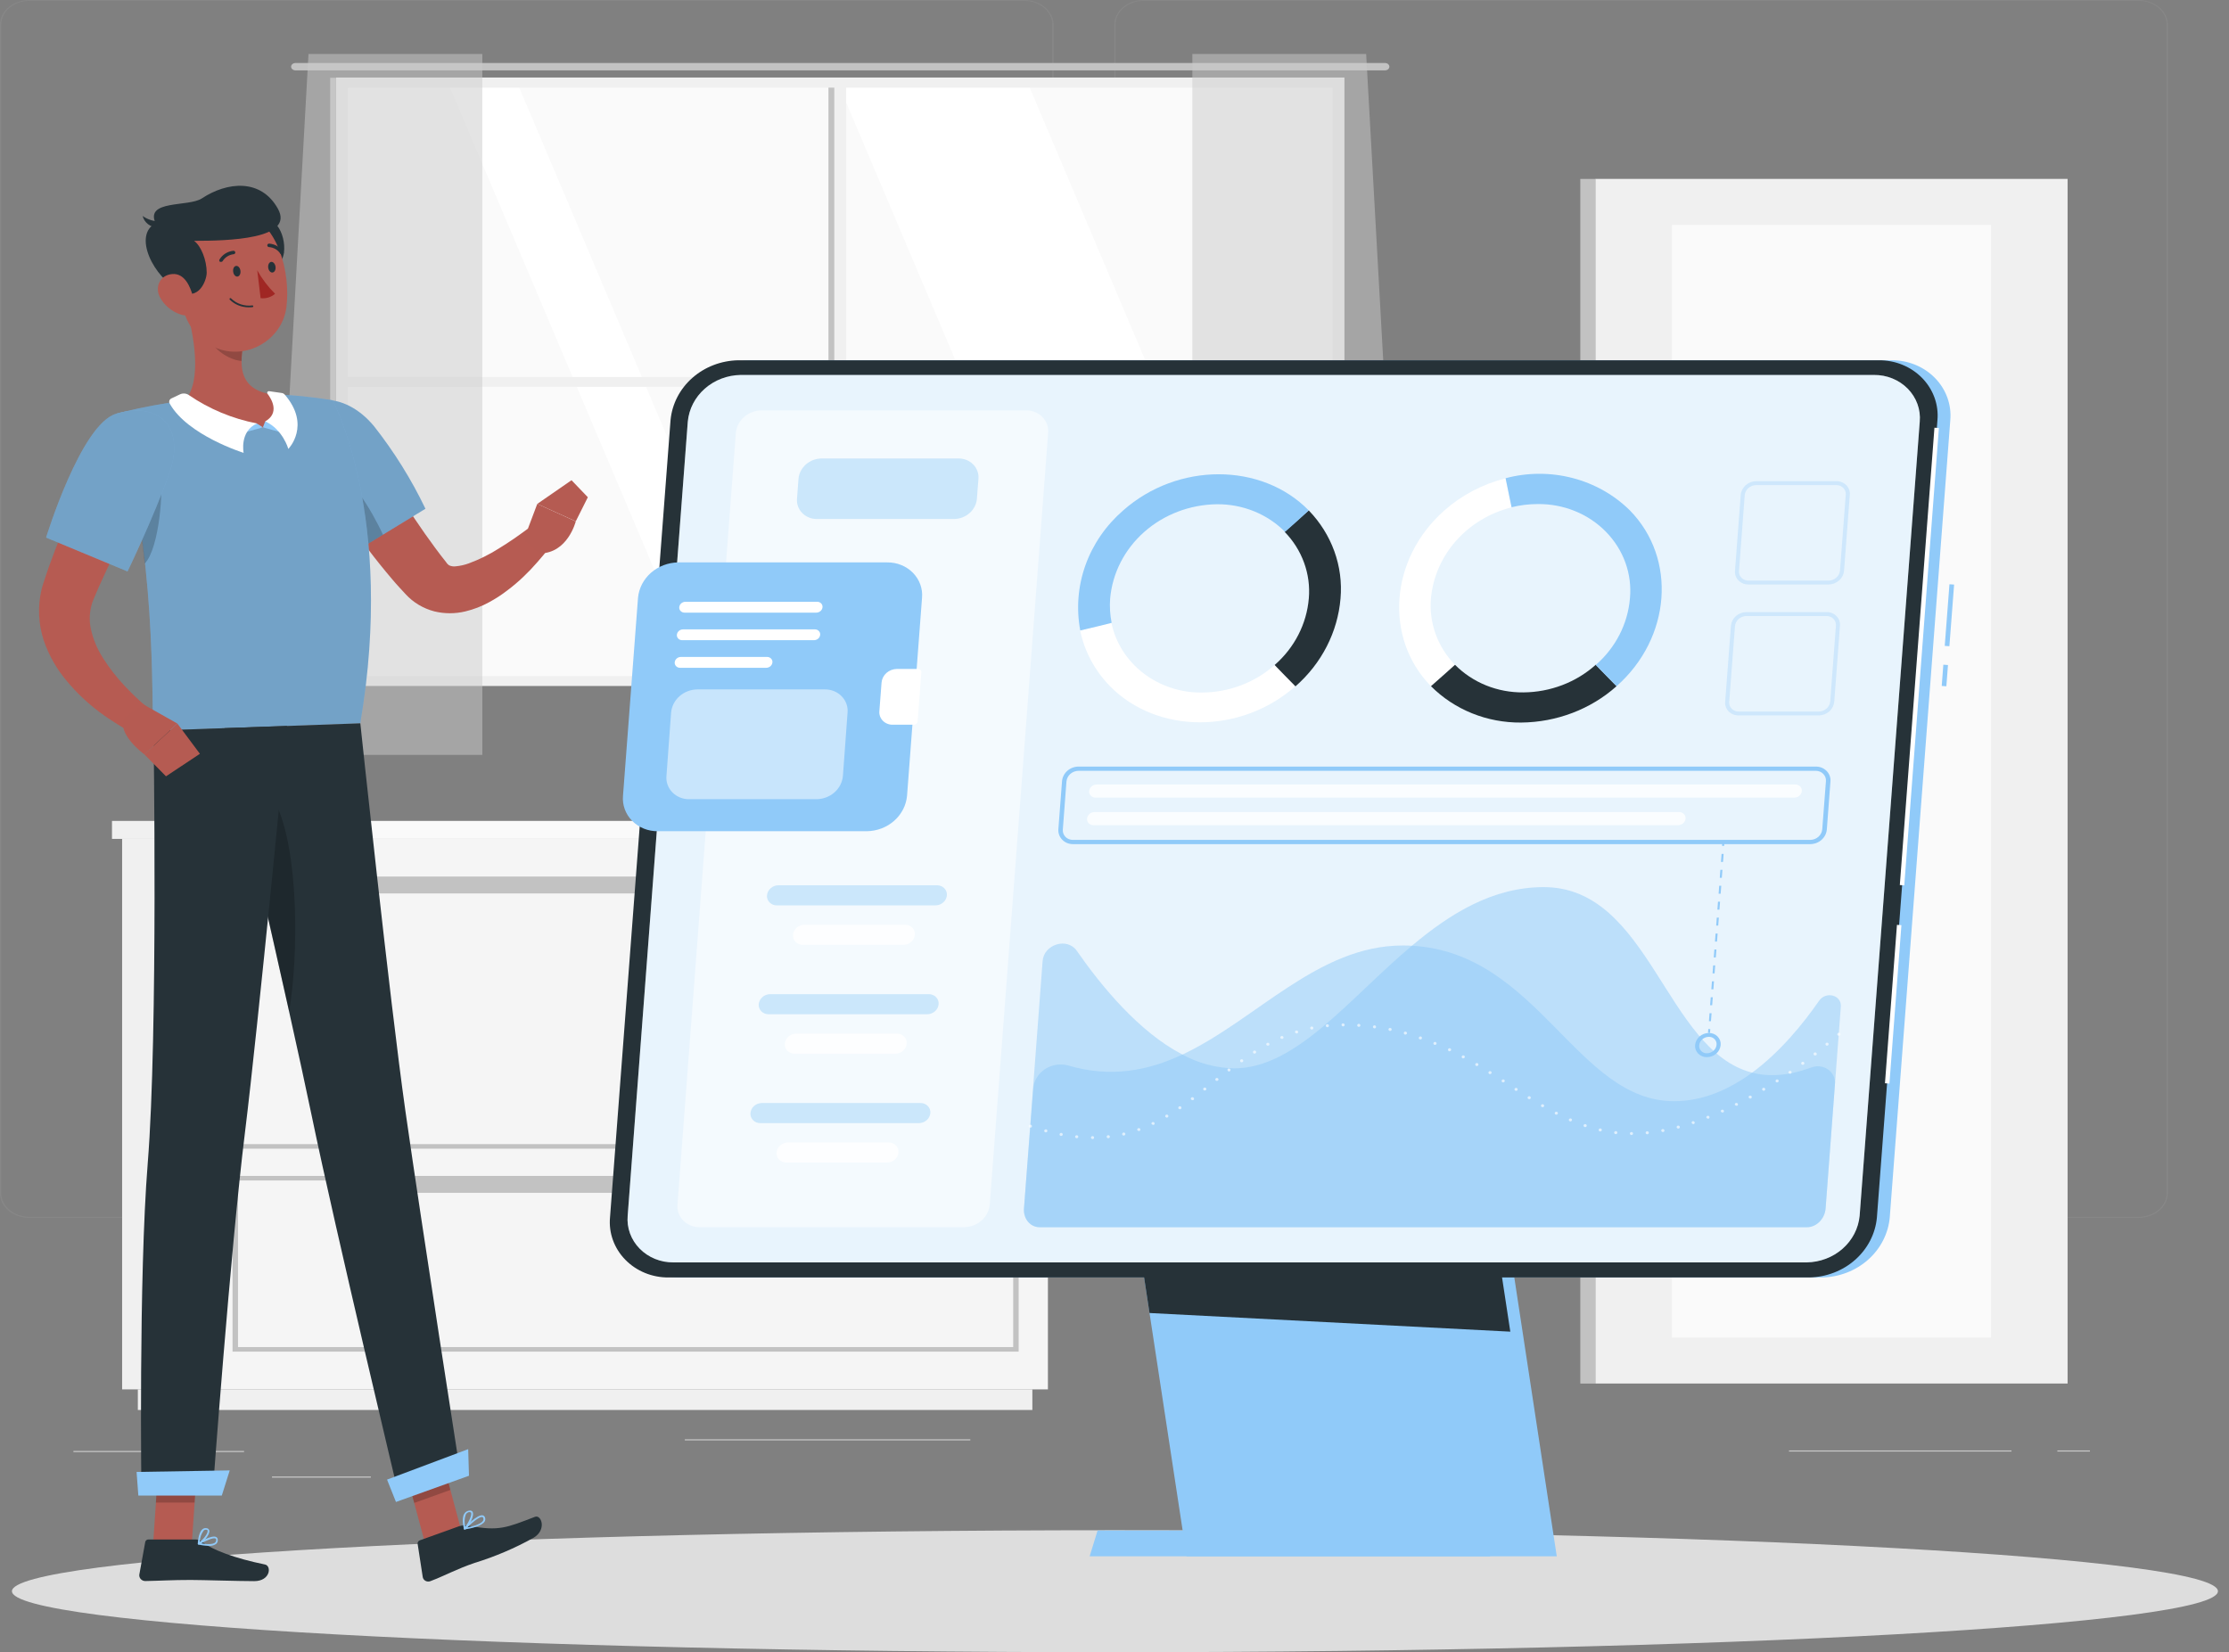 <svg width="201" height="149" viewBox="0 0 201 149" fill="none" xmlns="http://www.w3.org/2000/svg">
<rect x="0" y="0" width="201" height="149" fill="#808080" stroke="none"/>
<path d="M22.008 130.851H6.621V130.948H22.008V130.851Z" fill="#CACACA"/>
<path d="M87.5 129.798H61.754V129.896H87.5V129.798Z" fill="#CACACA"/>
<path d="M33.442 133.158H24.527V133.255H33.442V133.158Z" fill="#CACACA"/>
<path d="M181.389 130.805H161.324V130.902H181.389V130.805Z" fill="#CACACA"/>
<path d="M188.46 130.805H185.52V130.902H188.46V130.805Z" fill="#CACACA"/>
<path d="M132.795 132.168H111.035V132.265H132.795V132.168Z" fill="#CACACA"/>
<path d="M92.351 109.832H2.648C1.945 109.831 1.272 109.597 0.775 109.181C0.279 108.766 -1.07767e-06 108.202 0 107.615V2.198C0.006 1.614 0.288 1.056 0.783 0.644C1.279 0.232 1.949 0.001 2.648 0H92.351C93.055 0 93.73 0.234 94.227 0.65C94.725 1.065 95.004 1.629 95.004 2.218V107.615C95.004 108.203 94.725 108.767 94.227 109.183C93.73 109.599 93.055 109.832 92.351 109.832ZM2.648 0.078C1.976 0.079 1.332 0.303 0.857 0.7C0.383 1.098 0.116 1.636 0.116 2.198V107.615C0.116 108.176 0.383 108.715 0.857 109.113C1.332 109.51 1.976 109.734 2.648 109.735H92.351C93.024 109.734 93.668 109.51 94.144 109.113C94.619 108.715 94.887 108.177 94.888 107.615V2.198C94.887 1.636 94.619 1.097 94.144 0.7C93.668 0.302 93.024 0.079 92.351 0.078H2.648Z" fill="#CECECE" fill-opacity="0.1"/>
<path d="M192.841 109.832H103.133C102.43 109.831 101.756 109.597 101.259 109.182C100.762 108.766 100.482 108.202 100.48 107.615V2.198C100.488 1.614 100.77 1.055 101.267 0.644C101.763 0.232 102.434 0.001 103.133 0H192.841C193.539 0.002 194.208 0.234 194.703 0.645C195.197 1.057 195.478 1.615 195.484 2.198V107.615C195.484 108.201 195.206 108.764 194.711 109.18C194.215 109.596 193.543 109.83 192.841 109.832ZM103.133 0.078C102.461 0.079 101.816 0.302 101.341 0.7C100.865 1.097 100.598 1.636 100.597 2.198V107.615C100.598 108.177 100.865 108.715 101.341 109.113C101.816 109.51 102.461 109.734 103.133 109.735H192.841C193.513 109.734 194.158 109.51 194.633 109.113C195.109 108.715 195.376 108.177 195.378 107.615V2.198C195.376 1.636 195.109 1.097 194.633 0.7C194.158 0.302 193.513 0.079 192.841 0.078H103.133Z" fill="#CECECE" fill-opacity="0.1"/>
<path d="M120.615 7.531H30.926V61.355H120.615V7.531Z" fill="#FAFAFA"/>
<path d="M115.508 61.359L92.697 7.531H75.578L98.388 61.359H115.508Z" fill="white"/>
<path d="M69.476 61.359L46.666 7.531H40.422L63.232 61.359H69.476Z" fill="white"/>
<path d="M26.649 5.682H124.892C124.944 5.682 124.996 5.69 125.044 5.707C125.092 5.724 125.136 5.749 125.172 5.78C125.209 5.811 125.238 5.848 125.258 5.888C125.277 5.929 125.287 5.972 125.286 6.016C125.286 6.103 125.245 6.187 125.171 6.249C125.097 6.311 124.996 6.346 124.892 6.346H26.649C26.544 6.346 26.443 6.311 26.369 6.249C26.294 6.188 26.251 6.104 26.25 6.016C26.25 5.927 26.292 5.842 26.367 5.779C26.442 5.717 26.544 5.682 26.649 5.682Z" fill="#C2C2C2"/>
<path d="M76.306 7.418H75.242V61.476H76.306V7.418Z" fill="#F0F0F0"/>
<path d="M75.237 7.418H74.707V61.476H75.237V7.418Z" fill="#C2C2C2"/>
<path d="M30.309 33.998V34.888L121.238 34.888V33.998L30.309 33.998Z" fill="#F0F0F0"/>
<path d="M30.309 60.975V6.991H121.234V60.975V61.864H30.309V60.975ZM120.174 60.975V7.904H31.372V60.975H120.174Z" fill="#F0F0F0"/>
<path d="M30.303 7.014H29.773V61.876H30.303V7.014Z" fill="#C2C2C2"/>
<path opacity="0.5" d="M43.493 4.867V68.078H24.297L27.818 4.867H43.493Z" fill="#CACACA"/>
<path opacity="0.5" d="M107.52 4.867V68.078H126.715L123.194 4.867H107.52Z" fill="#CACACA"/>
<path d="M18.333 75.651H11.012V125.297H18.333V75.651Z" fill="#F0F0F0"/>
<path d="M93.093 125.297H12.43V127.155H93.093V125.297Z" fill="#F0F0F0"/>
<path d="M18.344 125.297L94.496 125.297L94.496 75.651H18.344L18.344 125.297Z" fill="#F5F5F5"/>
<path d="M17.582 74.032H10.098V75.652H17.582V74.032Z" fill="#F0F0F0"/>
<path d="M17.577 75.651L95.41 75.651V74.031L17.577 74.031V75.651Z" fill="#FAFAFA"/>
<path d="M91.857 103.591H20.969V79.049H91.857V103.591ZM21.461 103.179H91.365V79.461H21.461V103.179Z" fill="#C2C2C2"/>
<path d="M91.857 121.895H20.969V106.046H91.857V121.895ZM21.461 121.483H91.365V106.457H21.461V121.483Z" fill="#C2C2C2"/>
<path d="M81.65 79.256H31.166C30.807 79.256 30.516 79.499 30.516 79.8V80.029C30.516 80.329 30.807 80.573 31.166 80.573H81.65C82.01 80.573 82.301 80.329 82.301 80.029V79.8C82.301 79.499 82.01 79.256 81.65 79.256Z" fill="#C2C2C2"/>
<path d="M81.65 106.252H31.166C30.807 106.252 30.516 106.495 30.516 106.796V107.025C30.516 107.325 30.807 107.569 31.166 107.569H81.65C82.01 107.569 82.301 107.325 82.301 107.025V106.796C82.301 106.495 82.01 106.252 81.65 106.252Z" fill="#C2C2C2"/>
<path d="M143.854 124.769H186.445L186.445 16.133H143.854V124.769Z" fill="#F0F0F0"/>
<path d="M143.856 16.137H142.504V124.773H143.856V16.137Z" fill="#C2C2C2"/>
<path d="M150.768 120.625H179.539L179.539 20.277H150.768V120.625Z" fill="#FAFAFA"/>
<path d="M100.54 149C155.472 149 200.002 146.537 200.002 143.5C200.002 140.462 155.472 138 100.54 138C45.609 138 1.078 140.462 1.078 143.5C1.078 146.537 45.609 149 100.54 149Z" fill="#DDDDDD"/>
<path d="M38.32 139.153L41.583 137.981L39.583 130.514L36.32 131.686L38.32 139.153Z" fill="#B55B52"/>
<path d="M13.809 139.216H17.296L17.821 131.559H14.329L13.809 139.216Z" fill="#B55B52"/>
<path d="M17.639 138.833H13.385C13.316 138.832 13.25 138.854 13.197 138.895C13.144 138.937 13.109 138.994 13.097 139.058L12.564 141.994C12.553 142.068 12.559 142.142 12.581 142.213C12.604 142.284 12.642 142.349 12.693 142.405C12.745 142.461 12.808 142.506 12.879 142.536C12.95 142.567 13.027 142.582 13.105 142.582C14.472 142.559 15.468 142.484 17.193 142.484C18.251 142.484 21.455 142.59 22.922 142.59C24.389 142.59 24.505 141.217 23.897 141.091C21.18 140.534 19.114 139.768 18.214 139.034C18.053 138.905 17.849 138.834 17.639 138.833Z" fill="#263238"/>
<path d="M41.417 137.633L37.855 138.912C37.79 138.936 37.735 138.979 37.7 139.036C37.664 139.092 37.65 139.159 37.659 139.224L38.117 142.2C38.125 142.273 38.151 142.344 38.193 142.406C38.234 142.468 38.291 142.521 38.358 142.559C38.424 142.597 38.499 142.62 38.577 142.626C38.654 142.632 38.732 142.622 38.805 142.594C40.08 142.113 41.167 141.501 42.792 140.949C44.649 140.377 46.434 139.616 48.117 138.679C49.326 137.953 48.817 136.572 48.246 136.789C45.655 137.776 45.017 138.099 42.297 137.602C42.006 137.535 41.702 137.546 41.417 137.633Z" fill="#263238"/>
<path d="M32.204 38.5C33.3 40.339 34.458 42.233 35.624 44.065C36.791 45.896 37.987 47.727 39.258 49.432C39.562 49.862 39.904 50.276 40.212 50.675C40.28 50.791 40.372 50.893 40.483 50.975C40.678 51.07 40.9 51.103 41.116 51.07C41.514 51.031 41.905 50.942 42.279 50.805C43.224 50.454 44.127 50.007 44.97 49.471C45.42 49.191 45.879 48.903 46.324 48.595C46.77 48.287 47.22 47.956 47.629 47.66L49.583 49.31C49.226 49.797 48.844 50.268 48.437 50.718C48.043 51.173 47.626 51.609 47.187 52.025C46.736 52.455 46.259 52.86 45.758 53.236C45.236 53.641 44.678 54.003 44.091 54.318C43.429 54.681 42.716 54.956 41.974 55.135C41.052 55.36 40.084 55.36 39.162 55.135C38.165 54.872 37.271 54.338 36.591 53.599C36.174 53.142 35.758 52.712 35.383 52.258C33.874 50.485 32.47 48.633 31.179 46.713C29.887 44.81 28.679 42.904 27.57 40.876L32.204 38.5Z" fill="#B65B52"/>
<path d="M26.013 38.654C25.075 41.685 31.696 49.949 31.696 49.949L38.363 45.88C37.105 43.252 35.553 40.759 33.734 38.445C31.013 35.149 27.046 35.327 26.013 38.654Z" fill="#90CAF9"/>
<path opacity="0.2" d="M26.013 38.654C25.075 41.685 31.696 49.949 31.696 49.949L38.363 45.88C37.105 43.252 35.553 40.759 33.734 38.445C31.013 35.149 27.046 35.327 26.013 38.654Z" fill="black"/>
<path opacity="0.2" d="M30.083 42.209C31.458 42.766 33.479 45.9 34.533 48.224L31.696 49.949C30.114 47.946 28.691 45.836 27.438 43.634C28.333 42.691 29.358 41.917 30.083 42.209Z" fill="black"/>
<path d="M47.223 48.69L48.448 45.442L51.919 47.02C51.919 47.02 51.198 49.913 48.656 49.909L47.223 48.69Z" fill="#B55B52"/>
<path d="M51.537 43.307L53.008 44.842L51.92 47.013L48.449 45.442L51.537 43.307Z" fill="#B55B52"/>
<path opacity="0.2" d="M39.583 130.518L40.612 134.366L37.349 135.538L36.32 131.69L39.583 130.518Z" fill="black"/>
<path opacity="0.2" d="M14.325 131.563H17.817L17.546 135.506H14.055L14.325 131.563Z" fill="black"/>
<path d="M10.465 37.312C14.215 49.866 13.607 63.185 13.84 65.893L32.49 65.23C35.661 46.515 29.99 36.1 29.99 36.1C29.99 36.1 28.794 35.883 27.165 35.725C26.656 35.674 26.106 35.63 25.531 35.603C25.215 35.583 24.894 35.575 24.569 35.567C21.921 35.61 19.278 35.797 16.652 36.128C16.157 36.187 15.652 36.254 15.161 36.333C14.669 36.412 14.265 36.483 13.844 36.562C11.915 36.921 10.465 37.312 10.465 37.312Z" fill="#90CAF9"/>
<path opacity="0.2" d="M10.465 37.312C14.215 49.866 13.607 63.185 13.84 65.893L32.49 65.23C35.661 46.515 29.99 36.1 29.99 36.1C29.99 36.1 28.794 35.883 27.165 35.725C26.656 35.674 26.106 35.63 25.531 35.603C25.215 35.583 24.894 35.575 24.569 35.567C21.921 35.61 19.278 35.797 16.652 36.128C16.157 36.187 15.652 36.254 15.161 36.333C14.669 36.412 14.265 36.483 13.844 36.562C11.915 36.921 10.465 37.312 10.465 37.312Z" fill="black"/>
<path opacity="0.2" d="M14.438 42.699C14.772 43.91 14.388 49.455 13.051 50.821C12.867 49.045 12.634 47.194 12.301 45.296L14.438 42.699Z" fill="black"/>
<path d="M16.762 27.651C17.449 30.019 18.295 34.407 16.641 36.14C18.128 37.347 20.053 38.725 23.082 38.61C26.111 38.496 25.432 36.566 24.553 35.583C21.661 35.141 21.578 33.145 21.928 31.242L16.762 27.651Z" fill="#B55B52"/>
<path d="M23.157 38.188L23.707 38.539L21.699 39.096L22.216 38.212L23.157 38.188Z" fill="#90CAF9"/>
<path d="M23.915 38.003L23.707 38.54L25.724 39.096L25.586 38.074L23.915 38.003Z" fill="#90CAF9"/>
<path d="M15.436 35.939L16.228 35.564C16.354 35.504 16.496 35.478 16.637 35.489C16.778 35.5 16.913 35.548 17.028 35.627C18.859 36.885 20.953 37.758 23.169 38.188C21.578 38.907 21.969 40.84 21.969 40.84C21.969 40.84 16.907 39.262 15.303 36.397C15.257 36.319 15.246 36.227 15.271 36.142C15.296 36.056 15.355 35.983 15.436 35.939Z" fill="white"/>
<path d="M25.435 35.445L24.272 35.279C24.242 35.275 24.211 35.279 24.184 35.291C24.156 35.303 24.133 35.322 24.117 35.346C24.101 35.371 24.093 35.399 24.094 35.428C24.095 35.457 24.105 35.485 24.122 35.508C24.539 36.057 25.206 37.26 23.918 38.002C25.51 38.721 26.001 40.485 26.001 40.485C26.001 40.485 28.085 38.365 25.66 35.567C25.602 35.503 25.522 35.46 25.435 35.445Z" fill="white"/>
<path opacity="0.2" d="M18.862 29.095L21.916 31.203C21.828 31.648 21.782 32.1 21.779 32.553C20.683 32.481 19.104 31.459 18.904 30.39C18.809 29.964 18.795 29.526 18.862 29.095Z" fill="black"/>
<path d="M25.609 22.761C25.467 23.91 24.305 24.896 23.555 25.129L22.617 20.152C24.721 18.744 25.805 21.151 25.609 22.761Z" fill="#263238"/>
<path d="M15.707 24.138C16.316 27.366 16.495 29.288 18.432 30.768C21.349 32.994 25.403 31.041 25.828 27.706C26.212 24.702 25.153 19.927 21.637 19C20.862 18.792 20.044 18.775 19.261 18.951C18.477 19.127 17.754 19.489 17.16 20.004C16.567 20.519 16.121 21.169 15.867 21.892C15.613 22.616 15.558 23.389 15.707 24.138Z" fill="#B55B52"/>
<path d="M16.352 26.317C17.931 27.106 18.623 25.326 18.64 24.6C18.64 23.448 18.131 22.181 17.502 21.719C20.552 21.719 26.586 21.577 25.061 18.826C23.536 16.076 20.477 16.387 18.198 17.895C16.986 18.684 13.061 17.997 14.031 20.14C11.986 21.171 13.761 25.011 16.352 26.317Z" fill="#263238"/>
<path d="M14.367 19.963C13.824 19.961 13.296 19.79 12.863 19.477C12.934 19.766 13.103 20.025 13.344 20.214C13.585 20.403 13.884 20.512 14.197 20.524L14.367 19.963Z" fill="#263238"/>
<path d="M14.416 26.794C14.807 27.537 15.491 28.104 16.32 28.373C17.42 28.709 17.67 27.753 17.404 26.751C17.162 25.843 16.645 24.616 15.524 24.715C14.404 24.813 13.95 25.887 14.416 26.794Z" fill="#B55B52"/>
<path d="M36.554 100.169C35.137 90.172 32.492 65.23 32.492 65.23L20.25 65.668C20.25 65.668 26.033 90.591 28.125 100.698C30.217 110.805 36.042 135.195 36.042 135.195L41.567 133.221C41.567 133.221 38.033 110.564 36.554 100.169Z" fill="#263238"/>
<path opacity="0.2" d="M24.831 72.385C23.823 72.613 22.887 73.066 22.102 73.707C23.26 78.747 24.772 85.381 26.072 91.226C26.939 86.162 26.964 76.608 24.831 72.385Z" fill="black"/>
<path d="M25.883 65.466C25.883 65.466 23.279 92.524 22.088 102.138C20.783 112.671 19.171 134.744 19.171 134.744H12.754C12.754 134.744 12.492 115.22 13.321 104.912C14.267 93.171 13.842 65.892 13.842 65.892L25.883 65.466Z" fill="#263238"/>
<path d="M20 134.875H12.475L12.316 132.744L20.716 132.605L20 134.875Z" fill="#90CAF9"/>
<path d="M42.29 133.087L35.706 135.451L34.902 133.434L42.219 130.687L42.29 133.087Z" fill="#90CAF9"/>
<path d="M21.025 24.494C21.054 24.762 21.229 24.96 21.413 24.94C21.596 24.92 21.717 24.687 21.683 24.423C21.65 24.158 21.479 23.961 21.296 23.98C21.113 24 20.992 24.213 21.025 24.494Z" fill="#263238"/>
<path d="M24.185 24.135C24.218 24.399 24.393 24.597 24.573 24.577C24.752 24.557 24.881 24.328 24.848 24.064C24.814 23.799 24.639 23.598 24.456 23.617C24.273 23.637 24.152 23.87 24.185 24.135Z" fill="#263238"/>
<path d="M23.195 24.375C23.626 25.148 24.167 25.861 24.804 26.495C24.63 26.647 24.424 26.762 24.198 26.83C23.973 26.898 23.734 26.919 23.5 26.889L23.195 24.375Z" fill="#A02724"/>
<path d="M22.406 27.714C22.09 27.713 21.777 27.651 21.487 27.532C21.197 27.412 20.935 27.238 20.719 27.019C20.711 27.011 20.705 27.002 20.701 26.992C20.697 26.981 20.695 26.97 20.695 26.959C20.696 26.948 20.699 26.938 20.705 26.928C20.71 26.918 20.717 26.91 20.726 26.903C20.735 26.896 20.746 26.891 20.757 26.888C20.768 26.885 20.78 26.884 20.791 26.886C20.803 26.888 20.814 26.892 20.824 26.898C20.833 26.904 20.842 26.911 20.848 26.921C21.092 27.159 21.391 27.339 21.722 27.447C22.052 27.556 22.405 27.589 22.752 27.544C22.763 27.543 22.774 27.543 22.785 27.546C22.795 27.548 22.805 27.553 22.814 27.559C22.822 27.565 22.829 27.573 22.834 27.582C22.84 27.591 22.843 27.601 22.844 27.611C22.846 27.632 22.84 27.652 22.827 27.668C22.814 27.685 22.794 27.695 22.773 27.698C22.652 27.713 22.529 27.718 22.406 27.714Z" fill="#263238"/>
<path d="M19.935 23.618C19.907 23.625 19.878 23.625 19.851 23.618C19.832 23.608 19.816 23.594 19.803 23.578C19.79 23.561 19.78 23.543 19.775 23.523C19.769 23.503 19.768 23.482 19.771 23.462C19.774 23.442 19.782 23.422 19.793 23.404C19.92 23.188 20.1 23.004 20.317 22.866C20.534 22.729 20.783 22.643 21.043 22.615C21.065 22.614 21.087 22.617 21.107 22.624C21.128 22.631 21.147 22.642 21.163 22.655C21.18 22.669 21.193 22.686 21.202 22.705C21.212 22.724 21.217 22.744 21.218 22.765C21.219 22.785 21.216 22.806 21.208 22.825C21.201 22.845 21.19 22.862 21.175 22.878C21.16 22.893 21.142 22.905 21.122 22.913C21.103 22.922 21.081 22.926 21.06 22.927C20.853 22.951 20.656 23.022 20.484 23.132C20.311 23.243 20.169 23.39 20.068 23.562C20.052 23.582 20.032 23.597 20.009 23.606C19.985 23.616 19.96 23.62 19.935 23.618Z" fill="#263238"/>
<path d="M25.418 22.959C25.391 22.958 25.364 22.951 25.34 22.938C25.316 22.924 25.296 22.906 25.281 22.884C25.175 22.715 25.028 22.572 24.852 22.467C24.675 22.363 24.475 22.3 24.268 22.284C24.224 22.284 24.182 22.267 24.15 22.238C24.119 22.208 24.102 22.168 24.102 22.126C24.102 22.084 24.119 22.044 24.15 22.014C24.182 21.985 24.224 21.968 24.268 21.968C24.53 21.988 24.783 22.066 25.007 22.197C25.231 22.327 25.419 22.506 25.556 22.718C25.567 22.735 25.575 22.754 25.579 22.774C25.583 22.794 25.582 22.815 25.578 22.835C25.573 22.854 25.564 22.873 25.552 22.89C25.54 22.906 25.524 22.921 25.506 22.931C25.48 22.948 25.45 22.958 25.418 22.959Z" fill="#263238"/>
<path d="M18.822 139.409C18.511 139.402 18.202 139.362 17.901 139.291C17.885 139.287 17.871 139.279 17.86 139.268C17.849 139.257 17.841 139.243 17.838 139.228C17.834 139.213 17.835 139.197 17.841 139.183C17.847 139.169 17.858 139.157 17.872 139.149C17.993 139.074 19.084 138.418 19.48 138.604C19.524 138.625 19.561 138.656 19.588 138.695C19.615 138.734 19.631 138.779 19.634 138.825C19.649 138.9 19.643 138.978 19.617 139.051C19.59 139.124 19.545 139.189 19.484 139.24C19.291 139.368 19.057 139.428 18.822 139.409ZM18.139 139.18C18.734 139.291 19.189 139.271 19.389 139.121C19.429 139.085 19.459 139.041 19.476 138.991C19.494 138.941 19.498 138.888 19.488 138.837C19.488 138.774 19.451 138.754 19.43 138.746C19.209 138.647 18.58 138.943 18.139 139.18Z" fill="#90CAF9"/>
<path d="M17.923 139.291C17.908 139.295 17.893 139.295 17.878 139.291C17.865 139.283 17.855 139.273 17.848 139.261C17.84 139.248 17.836 139.234 17.836 139.22C17.836 139.181 17.873 138.225 18.253 137.913C18.298 137.873 18.353 137.842 18.413 137.824C18.473 137.807 18.536 137.802 18.598 137.811C18.662 137.811 18.723 137.832 18.773 137.869C18.822 137.906 18.858 137.958 18.873 138.016C18.965 138.383 18.307 139.11 17.953 139.295C17.943 139.296 17.933 139.295 17.923 139.291ZM18.557 137.953C18.489 137.953 18.424 137.977 18.373 138.02C18.143 138.322 18.018 138.685 18.015 139.058C18.361 138.798 18.773 138.269 18.719 138.032C18.719 138.012 18.719 137.969 18.594 137.953H18.557Z" fill="#90CAF9"/>
<path d="M41.913 137.945C41.897 137.946 41.882 137.942 41.868 137.934C41.855 137.927 41.844 137.915 41.838 137.902C41.829 137.889 41.824 137.874 41.824 137.858C41.824 137.843 41.829 137.828 41.838 137.815C41.959 137.689 43.017 136.587 43.505 136.654C43.55 136.659 43.593 136.675 43.63 136.701C43.666 136.726 43.695 136.761 43.713 136.8C43.746 136.861 43.763 136.929 43.763 136.998C43.763 137.066 43.746 137.134 43.713 137.195C43.475 137.622 42.492 137.839 41.925 137.926L41.913 137.945ZM43.45 136.808C43.171 136.808 42.563 137.325 42.138 137.748C42.905 137.602 43.43 137.377 43.563 137.136C43.586 137.094 43.597 137.048 43.597 137.002C43.597 136.955 43.586 136.909 43.563 136.867C43.556 136.852 43.546 136.838 43.532 136.828C43.518 136.817 43.501 136.811 43.484 136.808H43.45Z" fill="#90CAF9"/>
<path d="M41.919 137.946H41.894C41.88 137.942 41.867 137.935 41.857 137.925C41.846 137.916 41.839 137.904 41.835 137.89C41.835 137.855 41.581 136.99 41.864 136.516C41.904 136.448 41.959 136.389 42.024 136.341C42.089 136.294 42.164 136.259 42.244 136.24C42.464 136.181 42.564 136.264 42.614 136.339C42.814 136.667 42.302 137.618 41.973 137.918C41.967 137.926 41.959 137.933 41.949 137.938C41.94 137.943 41.929 137.946 41.919 137.946ZM42.373 136.366H42.285C42.227 136.38 42.171 136.405 42.124 136.44C42.076 136.476 42.038 136.521 42.01 136.572C41.872 136.928 41.855 137.315 41.96 137.681C42.269 137.286 42.589 136.591 42.469 136.394C42.452 136.402 42.431 136.37 42.36 136.374L42.373 136.366Z" fill="#90CAF9"/>
<path d="M14.3 41.985C13.254 44.025 12.187 46.133 11.154 48.208C10.641 49.254 10.125 50.296 9.641 51.342L8.916 52.921L8.583 53.698L8.5 53.895L8.437 54.041C8.395 54.132 8.366 54.231 8.329 54.322C8.07 55.099 8.024 55.926 8.195 56.725C8.4 57.653 8.77 58.54 9.291 59.349C9.865 60.255 10.529 61.106 11.275 61.891C11.654 62.286 12.054 62.704 12.47 63.075C12.679 63.264 12.887 63.47 13.108 63.639C13.329 63.809 13.55 64.034 13.733 64.172L12.333 66.284C11.731 65.994 11.148 65.669 10.587 65.313C10.033 64.969 9.491 64.606 8.966 64.212C7.885 63.4 6.906 62.473 6.05 61.449C5.116 60.349 4.403 59.098 3.945 57.755C3.458 56.275 3.388 54.699 3.741 53.185C3.795 52.999 3.837 52.79 3.9 52.625L4.062 52.135L4.354 51.263C4.562 50.691 4.77 50.115 4.987 49.55C5.425 48.417 5.883 47.297 6.379 46.192C7.333 43.989 8.404 41.858 9.595 39.7L14.3 41.985Z" fill="#B65B52"/>
<path d="M10.469 37.312C7.285 38.255 4.156 48.481 4.156 48.481L11.502 51.535C11.502 51.535 13.885 46.594 15.252 42.723C16.765 38.504 14.323 36.167 10.469 37.312Z" fill="#90CAF9"/>
<path opacity="0.2" d="M10.469 37.312C7.285 38.255 4.156 48.481 4.156 48.481L11.502 51.535C11.502 51.535 13.885 46.594 15.252 42.723C16.765 38.504 14.323 36.167 10.469 37.312Z" fill="black"/>
<path d="M12.942 63.533L15.988 65.246L13.025 68.04C13.025 68.04 10.454 66.165 11.221 64.697L12.942 63.533Z" fill="#B55B52"/>
<path d="M18.027 67.98L14.969 70.009L13.027 68.04L15.99 65.246L18.027 67.98Z" fill="#B55B52"/>
<path d="M175.24 59.944L175.094 61.861L175.513 61.889L175.659 59.973L175.24 59.944Z" fill="#90CAF9"/>
<path d="M175.792 52.691L175.367 58.248L175.786 58.276L176.211 52.72L175.792 52.691Z" fill="#90CAF9"/>
<path d="M164.3 115.205H61.467C60.732 115.213 60.004 115.076 59.329 114.801C58.654 114.527 58.047 114.122 57.548 113.612C57.048 113.102 56.666 112.499 56.427 111.841C56.188 111.184 56.097 110.486 56.16 109.793L61.618 37.894C61.753 36.438 62.452 35.081 63.579 34.084C64.707 33.086 66.184 32.518 67.727 32.49H170.56C171.294 32.481 172.022 32.618 172.697 32.892C173.372 33.166 173.979 33.57 174.479 34.08C174.979 34.589 175.361 35.192 175.6 35.85C175.839 36.507 175.93 37.205 175.867 37.898L170.409 109.797C170.275 111.253 169.576 112.611 168.449 113.61C167.321 114.608 165.843 115.176 164.3 115.205Z" fill="#90CAF9"/>
<path d="M140.382 140.354H107L101.051 101.287H134.433L140.382 140.354Z" fill="#90CAF9"/>
<path d="M135.083 138.023H98.976L98.258 140.353H134.369L135.083 138.023Z" fill="#90CAF9"/>
<path d="M136.192 120.092L103.658 118.41L101.051 101.287H133.329L136.192 120.092Z" fill="#263238"/>
<path d="M163.145 115.205H60.308C59.572 115.213 58.843 115.075 58.168 114.799C57.492 114.523 56.886 114.117 56.386 113.605C55.887 113.094 55.506 112.489 55.269 111.829C55.032 111.17 54.944 110.471 55.009 109.777L60.467 37.878C60.606 36.426 61.306 35.074 62.431 34.08C63.556 33.086 65.029 32.52 66.568 32.49H169.405C170.139 32.482 170.867 32.619 171.541 32.893C172.216 33.167 172.822 33.572 173.321 34.081C173.821 34.591 174.202 35.194 174.441 35.851C174.68 36.508 174.771 37.205 174.708 37.898L169.25 109.797C169.117 111.253 168.419 112.611 167.292 113.609C166.165 114.608 164.688 115.176 163.145 115.205Z" fill="#263238"/>
<path d="M174.438 38.572L171.316 79.816L171.718 79.843L174.84 38.599L174.438 38.572Z" fill="white"/>
<path d="M171.058 83.407L169.977 97.69L170.379 97.718L171.46 83.434L171.058 83.407Z" fill="white"/>
<path d="M162.911 113.846H60.728C60.157 113.852 59.59 113.744 59.065 113.53C58.54 113.316 58.068 113.001 57.679 112.604C57.29 112.207 56.994 111.737 56.808 111.225C56.622 110.713 56.552 110.17 56.601 109.63L62.021 38.026C62.126 36.89 62.671 35.832 63.551 35.054C64.431 34.276 65.583 33.835 66.787 33.815H168.986C169.557 33.809 170.124 33.916 170.648 34.13C171.173 34.343 171.645 34.659 172.034 35.055C172.422 35.452 172.719 35.921 172.905 36.432C173.091 36.944 173.162 37.487 173.113 38.026L167.693 109.638C167.587 110.776 167.039 111.836 166.156 112.613C165.273 113.39 164.116 113.829 162.911 113.846Z" fill="white"/>
<path opacity="0.2" d="M162.911 113.846H60.728C60.157 113.852 59.59 113.744 59.065 113.53C58.54 113.316 58.068 113.001 57.679 112.604C57.29 112.207 56.994 111.737 56.808 111.225C56.622 110.713 56.552 110.17 56.601 109.63L62.021 38.026C62.126 36.89 62.671 35.832 63.551 35.054C64.431 34.276 65.583 33.835 66.787 33.815H168.986C169.557 33.809 170.124 33.916 170.648 34.13C171.173 34.343 171.645 34.659 172.034 35.055C172.422 35.452 172.719 35.921 172.905 36.432C173.091 36.944 173.162 37.487 173.113 38.026L167.693 109.638C167.587 110.776 167.039 111.836 166.156 112.613C165.273 113.39 164.116 113.829 162.911 113.846Z" fill="#90CAF9"/>
<path opacity="0.5" d="M86.948 110.671H63.084C62.808 110.675 62.534 110.623 62.28 110.52C62.026 110.417 61.798 110.264 61.61 110.072C61.422 109.88 61.279 109.653 61.189 109.406C61.099 109.158 61.066 108.896 61.09 108.635L66.354 39.043C66.404 38.493 66.668 37.981 67.093 37.605C67.519 37.229 68.077 37.016 68.659 37.007H92.524C92.8 37.003 93.074 37.054 93.328 37.157C93.583 37.26 93.811 37.413 93.999 37.605C94.187 37.797 94.331 38.024 94.42 38.272C94.509 38.519 94.543 38.782 94.518 39.043L89.253 108.635C89.202 109.184 88.939 109.696 88.513 110.072C88.087 110.448 87.53 110.662 86.948 110.671Z" fill="white"/>
<path opacity="0.4" d="M86.019 46.806H73.667C73.418 46.808 73.171 46.761 72.943 46.668C72.715 46.575 72.509 46.438 72.34 46.265C72.171 46.093 72.041 45.889 71.961 45.666C71.88 45.443 71.849 45.207 71.87 44.972L72.004 43.179C72.05 42.684 72.287 42.224 72.67 41.885C73.053 41.547 73.554 41.354 74.078 41.346H86.434C86.683 41.343 86.929 41.39 87.158 41.483C87.386 41.576 87.592 41.713 87.761 41.886C87.93 42.058 88.059 42.262 88.14 42.485C88.221 42.708 88.252 42.944 88.231 43.179L88.093 44.972C88.052 45.468 87.816 45.931 87.432 46.271C87.048 46.61 86.544 46.801 86.019 46.806Z" fill="#90CAF9"/>
<path d="M78.17 74.961H59.315C58.882 74.966 58.453 74.885 58.055 74.725C57.657 74.564 57.299 74.326 57.004 74.026C56.709 73.727 56.483 73.372 56.341 72.986C56.198 72.599 56.143 72.188 56.178 71.779L57.534 53.9C57.618 53.041 58.033 52.241 58.701 51.654C59.369 51.067 60.242 50.734 61.153 50.719H80.013C80.445 50.714 80.874 50.795 81.271 50.956C81.668 51.117 82.026 51.355 82.321 51.654C82.615 51.954 82.841 52.308 82.983 52.695C83.125 53.081 83.18 53.492 83.145 53.9L81.793 71.763C81.714 72.627 81.3 73.431 80.631 74.022C79.961 74.613 79.085 74.947 78.17 74.961Z" fill="#90CAF9"/>
<path d="M80.872 60.327C80.524 60.334 80.19 60.462 79.936 60.687C79.682 60.913 79.525 61.219 79.495 61.548L79.297 64.141C79.283 64.297 79.304 64.454 79.358 64.602C79.412 64.75 79.498 64.886 79.611 65C79.723 65.115 79.86 65.206 80.012 65.267C80.164 65.329 80.329 65.36 80.494 65.357H82.408C82.495 65.357 82.578 65.325 82.641 65.269C82.704 65.213 82.742 65.137 82.748 65.055L83.084 60.629C83.088 60.59 83.083 60.551 83.069 60.514C83.056 60.477 83.034 60.444 83.006 60.415C82.978 60.387 82.944 60.364 82.906 60.349C82.868 60.334 82.827 60.326 82.786 60.327H80.872Z" fill="white"/>
<path d="M73.595 55.249H61.73C61.664 55.249 61.598 55.237 61.537 55.212C61.476 55.187 61.422 55.151 61.377 55.105C61.331 55.059 61.297 55.004 61.276 54.944C61.254 54.885 61.246 54.822 61.252 54.759C61.263 54.627 61.327 54.503 61.429 54.413C61.532 54.322 61.666 54.271 61.806 54.27H73.692C73.758 54.269 73.824 54.282 73.885 54.306C73.946 54.331 74.001 54.368 74.046 54.414C74.091 54.46 74.126 54.514 74.147 54.574C74.168 54.633 74.177 54.697 74.171 54.759C74.158 54.895 74.091 55.02 73.985 55.111C73.878 55.202 73.739 55.251 73.595 55.249Z" fill="white"/>
<path d="M73.406 57.734H61.516C61.449 57.735 61.383 57.722 61.322 57.697C61.261 57.673 61.207 57.636 61.162 57.59C61.117 57.544 61.082 57.489 61.061 57.43C61.039 57.37 61.031 57.307 61.037 57.245C61.05 57.113 61.113 56.99 61.215 56.901C61.318 56.811 61.452 56.761 61.591 56.759H73.481C73.547 56.758 73.613 56.77 73.674 56.794C73.735 56.818 73.79 56.855 73.835 56.901C73.88 56.946 73.915 57.001 73.936 57.06C73.958 57.119 73.966 57.182 73.96 57.245C73.948 57.377 73.885 57.5 73.783 57.591C73.68 57.681 73.546 57.732 73.406 57.734Z" fill="white"/>
<path d="M69.1 60.224H61.32C61.254 60.224 61.188 60.211 61.128 60.186C61.067 60.161 61.012 60.124 60.967 60.078C60.922 60.032 60.888 59.978 60.866 59.919C60.845 59.86 60.836 59.797 60.841 59.734C60.853 59.602 60.916 59.478 61.019 59.388C61.121 59.297 61.255 59.246 61.395 59.245H69.175C69.242 59.244 69.308 59.257 69.368 59.281C69.429 59.306 69.484 59.343 69.529 59.389C69.574 59.435 69.609 59.489 69.63 59.549C69.652 59.608 69.66 59.672 69.654 59.734C69.641 59.866 69.578 59.989 69.476 60.08C69.374 60.17 69.24 60.221 69.1 60.224Z" fill="white"/>
<path opacity="0.5" d="M73.625 72.073H62.146C61.863 72.077 61.581 72.024 61.321 71.918C61.06 71.812 60.825 71.655 60.632 71.458C60.439 71.261 60.292 71.028 60.2 70.773C60.108 70.519 60.073 70.249 60.097 69.982L60.517 64.259C60.568 63.696 60.838 63.17 61.275 62.785C61.712 62.399 62.284 62.18 62.881 62.172H74.381C74.664 62.168 74.945 62.221 75.206 62.327C75.466 62.433 75.7 62.589 75.893 62.786C76.086 62.982 76.234 63.215 76.326 63.469C76.418 63.722 76.454 63.992 76.43 64.259L76.01 69.982C75.958 70.549 75.685 71.077 75.244 71.464C74.803 71.85 74.226 72.068 73.625 72.073Z" fill="white"/>
<path opacity="0.4" d="M84.362 81.65H70.053C69.93 81.652 69.808 81.629 69.695 81.583C69.582 81.537 69.48 81.469 69.396 81.384C69.312 81.298 69.248 81.197 69.208 81.087C69.168 80.977 69.153 80.859 69.163 80.743C69.186 80.498 69.304 80.27 69.494 80.103C69.684 79.935 69.933 79.84 70.192 79.836H84.501C84.623 79.835 84.745 79.859 84.858 79.905C84.97 79.951 85.072 80.019 85.155 80.104C85.238 80.19 85.302 80.29 85.342 80.401C85.382 80.511 85.397 80.627 85.386 80.743C85.365 80.988 85.248 81.216 85.058 81.384C84.869 81.551 84.621 81.646 84.362 81.65Z" fill="#90CAF9"/>
<path opacity="0.8" d="M81.458 85.21H72.397C72.274 85.211 72.152 85.188 72.039 85.142C71.926 85.097 71.824 85.029 71.74 84.943C71.656 84.858 71.592 84.757 71.552 84.646C71.512 84.536 71.497 84.419 71.507 84.303C71.529 84.058 71.646 83.83 71.835 83.662C72.024 83.495 72.273 83.4 72.532 83.396H81.613C81.736 83.394 81.858 83.417 81.971 83.463C82.084 83.509 82.185 83.577 82.269 83.662C82.353 83.748 82.416 83.849 82.456 83.959C82.495 84.07 82.51 84.187 82.499 84.303C82.477 84.55 82.357 84.78 82.165 84.948C81.972 85.116 81.719 85.21 81.458 85.21Z" fill="white"/>
<path opacity="0.4" d="M83.615 91.469H69.307C69.184 91.47 69.062 91.447 68.949 91.401C68.836 91.355 68.735 91.287 68.651 91.201C68.567 91.116 68.503 91.015 68.463 90.905C68.423 90.795 68.407 90.678 68.417 90.562C68.44 90.317 68.558 90.089 68.747 89.921C68.937 89.754 69.186 89.659 69.446 89.655H83.754C83.877 89.654 83.998 89.677 84.111 89.723C84.224 89.769 84.325 89.838 84.409 89.923C84.492 90.008 84.556 90.109 84.595 90.219C84.635 90.329 84.65 90.446 84.64 90.562C84.618 90.807 84.501 91.035 84.312 91.202C84.123 91.37 83.874 91.465 83.615 91.469Z" fill="#90CAF9"/>
<path opacity="0.8" d="M80.736 95.024H71.659C71.536 95.026 71.414 95.004 71.301 94.958C71.188 94.913 71.086 94.845 71.002 94.76C70.918 94.675 70.854 94.574 70.814 94.464C70.773 94.354 70.758 94.237 70.769 94.121C70.791 93.874 70.91 93.644 71.102 93.477C71.293 93.309 71.545 93.215 71.806 93.214H80.875C80.998 93.212 81.12 93.235 81.233 93.281C81.346 93.327 81.448 93.395 81.532 93.48C81.616 93.566 81.68 93.667 81.72 93.777C81.76 93.888 81.775 94.005 81.765 94.121C81.742 94.365 81.624 94.593 81.434 94.76C81.244 94.927 80.995 95.021 80.736 95.024Z" fill="white"/>
<path opacity="0.4" d="M82.869 101.287H68.561C68.438 101.288 68.316 101.265 68.203 101.219C68.09 101.173 67.989 101.105 67.905 101.019C67.821 100.934 67.757 100.833 67.717 100.723C67.677 100.613 67.661 100.496 67.671 100.38C67.693 100.135 67.81 99.906 68 99.738C68.191 99.571 68.44 99.476 68.7 99.473H83.008C83.131 99.471 83.253 99.494 83.366 99.54C83.479 99.586 83.58 99.654 83.664 99.74C83.748 99.825 83.811 99.926 83.851 100.037C83.89 100.147 83.905 100.264 83.894 100.38C83.872 100.625 83.755 100.853 83.566 101.02C83.377 101.188 83.128 101.283 82.869 101.287Z" fill="#90CAF9"/>
<path opacity="0.8" d="M79.994 104.843H70.917C70.794 104.844 70.671 104.821 70.558 104.775C70.445 104.729 70.343 104.661 70.259 104.576C70.176 104.491 70.112 104.389 70.072 104.279C70.031 104.169 70.016 104.052 70.027 103.935C70.049 103.691 70.167 103.463 70.356 103.296C70.545 103.129 70.792 103.033 71.051 103.028H80.132C80.255 103.027 80.377 103.051 80.49 103.097C80.603 103.143 80.705 103.211 80.788 103.296C80.872 103.381 80.936 103.482 80.976 103.592C81.017 103.702 81.032 103.819 81.022 103.935C81.001 104.181 80.883 104.409 80.693 104.577C80.503 104.745 80.254 104.839 79.994 104.843Z" fill="white"/>
<path opacity="0.5" d="M164.031 90.259C164.652 89.36 166.075 89.738 165.996 90.776L164.619 108.973C164.547 109.908 163.8 110.671 162.939 110.671H93.744C92.904 110.671 92.266 109.908 92.338 108.973L93.177 98.161C93.205 97.817 93.313 97.483 93.493 97.183C93.673 96.883 93.921 96.625 94.218 96.426C94.516 96.228 94.856 96.094 95.215 96.034C95.573 95.974 95.941 95.99 96.293 96.081C100.193 97.23 103.535 96.554 106.642 95.095C113.284 91.973 118.842 85.268 126.48 85.268C126.773 85.268 127.063 85.268 127.344 85.292C138.706 85.94 142.165 99.31 150.965 99.31C153.568 99.31 155.94 98.244 158.01 96.729C160.521 94.872 162.591 92.339 164.031 90.259Z" fill="#90CAF9"/>
<path opacity="0.5" d="M165.467 97.755L164.627 108.974C164.556 109.908 163.808 110.672 162.948 110.672H93.744C92.904 110.672 92.266 109.908 92.338 108.974L94.017 86.68C94.13 85.153 96.242 84.509 97.099 85.746C99.307 88.927 102.704 93.059 106.612 95.095C108.033 95.88 109.641 96.311 111.285 96.348C116.878 96.348 121.634 90.068 127.315 85.292C130.796 82.366 134.625 80.003 139.205 80.003C148.765 80.003 150.176 94.717 157.981 96.729C159.484 97.127 161.226 97.036 163.309 96.28C163.555 96.179 163.825 96.141 164.091 96.168C164.358 96.196 164.613 96.288 164.83 96.437C165.048 96.586 165.221 96.785 165.332 97.017C165.444 97.248 165.49 97.502 165.467 97.755Z" fill="#90CAF9"/>
<g opacity="0.8">
<path opacity="0.8" d="M165.809 93.405C165.771 93.404 165.735 93.39 165.708 93.365C165.695 93.353 165.684 93.338 165.679 93.322C165.675 93.305 165.675 93.287 165.679 93.27C165.678 93.252 165.682 93.234 165.689 93.218C165.697 93.201 165.707 93.187 165.721 93.174C165.747 93.149 165.784 93.135 165.821 93.135C165.859 93.135 165.895 93.149 165.922 93.174C165.936 93.186 165.947 93.201 165.954 93.218C165.962 93.234 165.965 93.252 165.964 93.27C165.966 93.287 165.966 93.304 165.964 93.322C165.955 93.338 165.944 93.353 165.931 93.365C165.915 93.38 165.896 93.392 165.875 93.399C165.853 93.406 165.831 93.408 165.809 93.405Z" fill="white"/>
<path opacity="0.8" d="M98.519 102.722C98.481 102.722 98.445 102.708 98.418 102.682C98.391 102.657 98.376 102.623 98.376 102.587C98.378 102.552 98.393 102.518 98.42 102.494C98.446 102.469 98.482 102.455 98.519 102.455C98.557 102.455 98.593 102.47 98.62 102.495C98.647 102.52 98.662 102.555 98.662 102.591C98.662 102.627 98.647 102.662 98.62 102.688C98.594 102.714 98.558 102.729 98.519 102.73V102.722ZM97.079 102.646C97.06 102.645 97.042 102.641 97.025 102.633C97.008 102.625 96.993 102.613 96.98 102.6C96.968 102.586 96.959 102.57 96.954 102.553C96.948 102.535 96.947 102.517 96.949 102.499C96.951 102.481 96.957 102.464 96.966 102.449C96.975 102.433 96.988 102.419 97.002 102.408C97.017 102.397 97.034 102.389 97.052 102.384C97.071 102.379 97.09 102.378 97.109 102.38C97.146 102.384 97.18 102.402 97.203 102.429C97.227 102.457 97.238 102.492 97.234 102.527C97.231 102.56 97.214 102.591 97.188 102.614C97.161 102.637 97.127 102.65 97.092 102.65L97.079 102.646ZM99.796 102.527C99.793 102.509 99.795 102.491 99.8 102.474C99.805 102.457 99.814 102.441 99.825 102.427C99.837 102.412 99.852 102.401 99.868 102.392C99.885 102.383 99.903 102.378 99.921 102.376C99.94 102.374 99.959 102.375 99.978 102.38C99.996 102.385 100.013 102.393 100.028 102.404C100.042 102.415 100.055 102.429 100.064 102.445C100.073 102.46 100.079 102.477 100.081 102.495C100.083 102.513 100.082 102.531 100.077 102.548C100.072 102.566 100.063 102.582 100.051 102.596C100.04 102.61 100.025 102.622 100.009 102.63C99.992 102.639 99.974 102.644 99.955 102.646C99.936 102.649 99.917 102.647 99.899 102.642C99.881 102.638 99.864 102.629 99.849 102.618C99.834 102.607 99.822 102.593 99.813 102.578C99.803 102.562 99.798 102.545 99.796 102.527ZM95.66 102.44C95.623 102.431 95.591 102.409 95.57 102.379C95.549 102.349 95.54 102.312 95.547 102.277C95.556 102.241 95.579 102.211 95.611 102.191C95.642 102.171 95.681 102.163 95.719 102.169C95.756 102.178 95.788 102.199 95.809 102.23C95.831 102.26 95.839 102.296 95.832 102.332C95.825 102.363 95.806 102.39 95.781 102.409C95.755 102.429 95.722 102.44 95.689 102.44H95.66ZM101.198 102.304C101.193 102.287 101.192 102.269 101.194 102.251C101.197 102.233 101.203 102.215 101.213 102.2C101.223 102.184 101.236 102.171 101.251 102.16C101.267 102.149 101.284 102.142 101.303 102.137C101.339 102.13 101.378 102.136 101.41 102.155C101.442 102.173 101.465 102.203 101.475 102.237C101.484 102.272 101.478 102.309 101.458 102.341C101.439 102.372 101.407 102.394 101.37 102.404H101.336C101.303 102.407 101.27 102.398 101.243 102.38C101.217 102.362 101.197 102.335 101.189 102.304H101.198ZM147.117 102.36C147.079 102.36 147.042 102.346 147.016 102.32C146.989 102.295 146.974 102.261 146.974 102.225C146.974 102.189 146.989 102.155 147.016 102.129C147.042 102.104 147.079 102.09 147.117 102.09C147.155 102.09 147.191 102.104 147.218 102.129C147.244 102.155 147.259 102.189 147.259 102.225C147.259 102.261 147.244 102.295 147.218 102.32C147.191 102.346 147.155 102.36 147.117 102.36ZM148.397 102.169C148.395 102.152 148.396 102.134 148.401 102.117C148.407 102.1 148.415 102.084 148.427 102.07C148.439 102.056 148.453 102.045 148.47 102.037C148.486 102.029 148.505 102.024 148.523 102.022C148.542 102.019 148.561 102.02 148.58 102.025C148.598 102.029 148.615 102.037 148.63 102.049C148.645 102.06 148.658 102.074 148.667 102.09C148.676 102.106 148.681 102.123 148.683 102.141C148.686 102.178 148.675 102.214 148.65 102.242C148.626 102.27 148.591 102.288 148.553 102.292C148.515 102.295 148.478 102.283 148.449 102.26C148.42 102.237 148.401 102.205 148.397 102.169ZM145.681 102.277C145.662 102.275 145.644 102.269 145.628 102.26C145.611 102.252 145.597 102.24 145.586 102.226C145.574 102.212 145.566 102.195 145.561 102.178C145.557 102.161 145.556 102.143 145.559 102.125C145.561 102.108 145.567 102.09 145.576 102.075C145.585 102.059 145.598 102.045 145.612 102.034C145.627 102.023 145.644 102.015 145.663 102.01C145.681 102.005 145.7 102.004 145.719 102.006C145.756 102.011 145.79 102.03 145.814 102.058C145.837 102.086 145.848 102.122 145.845 102.157C145.84 102.191 145.824 102.222 145.798 102.244C145.771 102.267 145.737 102.28 145.702 102.281L145.681 102.277ZM94.266 102.113C94.248 102.109 94.231 102.101 94.216 102.09C94.201 102.079 94.188 102.065 94.179 102.05C94.17 102.034 94.164 102.017 94.161 101.999C94.159 101.982 94.16 101.964 94.165 101.946C94.177 101.912 94.202 101.883 94.236 101.865C94.269 101.847 94.309 101.842 94.346 101.851C94.382 101.862 94.413 101.886 94.431 101.918C94.449 101.95 94.453 101.987 94.442 102.022C94.434 102.05 94.416 102.075 94.391 102.092C94.366 102.11 94.335 102.119 94.304 102.117H94.266V102.113ZM149.808 101.982C149.804 101.965 149.803 101.947 149.807 101.929C149.81 101.911 149.817 101.894 149.828 101.879C149.839 101.864 149.852 101.852 149.868 101.842C149.885 101.832 149.902 101.826 149.921 101.823C149.94 101.82 149.959 101.82 149.977 101.823C149.996 101.827 150.013 101.834 150.029 101.844C150.044 101.854 150.058 101.867 150.068 101.881C150.079 101.896 150.086 101.913 150.089 101.931C150.093 101.948 150.093 101.966 150.089 101.984C150.085 102.001 150.078 102.018 150.067 102.032C150.057 102.047 150.043 102.06 150.028 102.07C150.012 102.08 149.994 102.086 149.976 102.09H149.951C149.918 102.09 149.885 102.079 149.86 102.059C149.834 102.04 149.815 102.013 149.808 101.982ZM144.27 102.03C144.251 102.027 144.233 102.02 144.218 102.01C144.202 102 144.189 101.986 144.179 101.971C144.169 101.955 144.162 101.938 144.16 101.92C144.158 101.902 144.159 101.884 144.165 101.867C144.174 101.832 144.197 101.802 144.229 101.784C144.262 101.765 144.301 101.759 144.337 101.768C144.374 101.776 144.406 101.798 144.425 101.828C144.445 101.859 144.451 101.896 144.442 101.931C144.435 101.96 144.417 101.986 144.392 102.005C144.367 102.024 144.336 102.034 144.304 102.034H144.27V102.03ZM102.558 101.919C102.551 101.902 102.547 101.884 102.548 101.866C102.548 101.848 102.552 101.83 102.56 101.814C102.568 101.797 102.579 101.783 102.593 101.771C102.607 101.759 102.624 101.749 102.642 101.744C102.677 101.731 102.716 101.731 102.751 101.745C102.786 101.76 102.813 101.786 102.827 101.819C102.834 101.836 102.837 101.854 102.836 101.872C102.836 101.889 102.831 101.907 102.823 101.923C102.816 101.94 102.804 101.954 102.791 101.966C102.777 101.979 102.761 101.988 102.743 101.994C102.726 101.998 102.709 101.998 102.693 101.994C102.665 101.995 102.638 101.988 102.614 101.975C102.59 101.961 102.571 101.942 102.558 101.919ZM151.198 101.684C151.192 101.667 151.19 101.648 151.192 101.63C151.194 101.612 151.2 101.594 151.209 101.578C151.219 101.562 151.231 101.548 151.247 101.537C151.262 101.526 151.28 101.518 151.298 101.513C151.317 101.508 151.336 101.507 151.354 101.509C151.373 101.511 151.391 101.517 151.408 101.526C151.424 101.535 151.438 101.547 151.45 101.561C151.461 101.575 151.47 101.591 151.475 101.608C151.48 101.626 151.481 101.644 151.479 101.661C151.477 101.679 151.47 101.696 151.461 101.712C151.452 101.727 151.439 101.741 151.424 101.752C151.409 101.763 151.392 101.771 151.374 101.775H151.336C151.306 101.776 151.276 101.768 151.251 101.751C151.226 101.735 151.207 101.711 151.198 101.684ZM142.893 101.636C142.857 101.625 142.828 101.6 142.812 101.568C142.795 101.536 142.793 101.499 142.805 101.465C142.818 101.431 142.845 101.404 142.879 101.388C142.914 101.372 142.953 101.37 142.99 101.382C143.025 101.394 143.055 101.42 143.071 101.452C143.088 101.485 143.09 101.522 143.078 101.557C143.067 101.583 143.048 101.605 143.023 101.621C142.998 101.636 142.969 101.645 142.939 101.644C142.923 101.646 142.907 101.643 142.893 101.636ZM103.847 101.382C103.838 101.366 103.833 101.349 103.832 101.331C103.83 101.313 103.832 101.295 103.838 101.278C103.844 101.261 103.853 101.245 103.866 101.232C103.878 101.218 103.893 101.207 103.91 101.199C103.945 101.184 103.984 101.182 104.02 101.194C104.056 101.206 104.086 101.23 104.103 101.262C104.112 101.278 104.117 101.295 104.118 101.313C104.12 101.33 104.118 101.348 104.112 101.365C104.106 101.381 104.097 101.397 104.084 101.41C104.072 101.423 104.057 101.434 104.04 101.441C104.018 101.447 103.995 101.447 103.973 101.441C103.951 101.44 103.93 101.434 103.911 101.424C103.892 101.413 103.876 101.399 103.864 101.382H103.847ZM152.549 101.286C152.543 101.27 152.54 101.252 152.54 101.235C152.541 101.217 152.545 101.2 152.553 101.184C152.561 101.168 152.572 101.154 152.586 101.142C152.6 101.13 152.616 101.121 152.633 101.115C152.669 101.105 152.708 101.108 152.741 101.123C152.775 101.139 152.801 101.166 152.814 101.199C152.826 101.233 152.824 101.271 152.807 101.303C152.791 101.336 152.762 101.361 152.726 101.374H152.68C152.653 101.371 152.629 101.361 152.608 101.346C152.587 101.33 152.571 101.31 152.562 101.286H152.549ZM141.554 101.119C141.537 101.112 141.521 101.102 141.508 101.089C141.495 101.076 141.485 101.06 141.479 101.044C141.472 101.027 141.469 101.01 141.47 100.992C141.47 100.974 141.475 100.957 141.482 100.94C141.499 100.908 141.527 100.884 141.563 100.871C141.598 100.858 141.637 100.859 141.671 100.873C141.689 100.88 141.705 100.891 141.718 100.904C141.731 100.917 141.741 100.933 141.748 100.95C141.755 100.967 141.758 100.985 141.757 101.003C141.756 101.021 141.751 101.039 141.743 101.056C141.731 101.079 141.712 101.099 141.689 101.113C141.666 101.127 141.64 101.135 141.612 101.135C141.596 101.134 141.58 101.128 141.566 101.119H141.554ZM153.88 100.809C153.873 100.793 153.869 100.775 153.869 100.757C153.869 100.739 153.873 100.722 153.881 100.705C153.888 100.689 153.899 100.674 153.913 100.662C153.926 100.65 153.942 100.64 153.96 100.634C153.977 100.626 153.996 100.622 154.014 100.622C154.033 100.621 154.052 100.624 154.069 100.631C154.087 100.638 154.102 100.648 154.116 100.661C154.129 100.674 154.139 100.689 154.145 100.706C154.153 100.722 154.157 100.74 154.157 100.758C154.157 100.776 154.154 100.794 154.147 100.81C154.14 100.827 154.129 100.842 154.116 100.855C154.103 100.868 154.087 100.878 154.069 100.885C154.051 100.888 154.033 100.888 154.015 100.885C153.989 100.883 153.965 100.875 153.943 100.862C153.922 100.849 153.905 100.831 153.893 100.809H153.88ZM105.094 100.73C105.074 100.698 105.067 100.661 105.076 100.625C105.084 100.589 105.108 100.558 105.14 100.539C105.156 100.529 105.174 100.523 105.193 100.52C105.211 100.517 105.23 100.518 105.249 100.522C105.267 100.526 105.284 100.533 105.299 100.544C105.315 100.554 105.328 100.567 105.338 100.582C105.348 100.598 105.354 100.614 105.357 100.632C105.36 100.65 105.36 100.668 105.356 100.685C105.351 100.702 105.343 100.719 105.332 100.733C105.321 100.748 105.307 100.76 105.291 100.769C105.27 100.785 105.243 100.793 105.216 100.793C105.194 100.791 105.173 100.784 105.154 100.773C105.135 100.762 105.119 100.747 105.107 100.73H105.094ZM140.273 100.511C140.239 100.493 140.214 100.464 140.203 100.429C140.192 100.394 140.196 100.356 140.214 100.324C140.234 100.293 140.265 100.27 140.302 100.26C140.339 100.251 140.378 100.255 140.412 100.272C140.444 100.29 140.468 100.319 140.479 100.353C140.489 100.387 140.484 100.424 140.466 100.455C140.454 100.477 140.436 100.494 140.413 100.507C140.391 100.52 140.366 100.526 140.34 100.527C140.321 100.524 140.303 100.519 140.286 100.511H140.273ZM155.186 100.264C155.17 100.232 155.168 100.195 155.181 100.162C155.194 100.128 155.22 100.101 155.253 100.085C155.288 100.07 155.327 100.068 155.363 100.08C155.4 100.092 155.429 100.117 155.446 100.149C155.454 100.165 155.458 100.183 155.459 100.2C155.46 100.218 155.457 100.236 155.45 100.252C155.443 100.269 155.433 100.284 155.42 100.297C155.408 100.31 155.392 100.321 155.375 100.328H155.312C155.289 100.327 155.267 100.32 155.247 100.309C155.227 100.298 155.211 100.283 155.199 100.264H155.186ZM106.278 99.982C106.256 99.952 106.248 99.916 106.254 99.88C106.26 99.844 106.281 99.813 106.312 99.791C106.343 99.77 106.381 99.761 106.418 99.767C106.456 99.772 106.49 99.79 106.513 99.819C106.535 99.849 106.543 99.885 106.537 99.921C106.531 99.956 106.51 99.988 106.48 100.01C106.455 100.027 106.426 100.036 106.396 100.038C106.375 100.036 106.355 100.03 106.337 100.02C106.319 100.011 106.303 99.998 106.291 99.982H106.278ZM139.026 99.831C139.01 99.822 138.996 99.81 138.985 99.796C138.974 99.782 138.967 99.766 138.962 99.749C138.958 99.732 138.957 99.714 138.96 99.697C138.963 99.679 138.97 99.663 138.98 99.648C138.989 99.632 139.001 99.618 139.015 99.607C139.03 99.596 139.047 99.588 139.065 99.583C139.084 99.579 139.103 99.578 139.121 99.581C139.14 99.584 139.157 99.59 139.173 99.6C139.19 99.609 139.204 99.621 139.215 99.636C139.227 99.65 139.235 99.666 139.24 99.684C139.244 99.701 139.245 99.719 139.243 99.737C139.24 99.755 139.233 99.772 139.224 99.787C139.211 99.807 139.193 99.824 139.172 99.836C139.15 99.847 139.126 99.854 139.102 99.855C139.082 99.85 139.064 99.842 139.047 99.831H139.026ZM156.454 99.66C156.436 99.628 156.432 99.591 156.443 99.557C156.454 99.523 156.479 99.494 156.513 99.477C156.546 99.461 156.585 99.458 156.621 99.468C156.657 99.479 156.687 99.502 156.706 99.533C156.724 99.565 156.728 99.603 156.717 99.637C156.706 99.672 156.681 99.702 156.647 99.719C156.625 99.723 156.602 99.723 156.58 99.719C156.559 99.718 156.539 99.711 156.52 99.701C156.502 99.691 156.487 99.677 156.475 99.66H156.454ZM107.412 99.167C107.4 99.153 107.391 99.137 107.385 99.12C107.38 99.103 107.378 99.085 107.38 99.067C107.382 99.049 107.388 99.032 107.397 99.017C107.406 99.001 107.418 98.987 107.433 98.976C107.462 98.954 107.5 98.944 107.538 98.948C107.575 98.951 107.61 98.969 107.634 98.996C107.66 99.022 107.675 99.057 107.675 99.093C107.675 99.129 107.66 99.164 107.634 99.191C107.607 99.209 107.575 99.219 107.542 99.219C107.52 99.219 107.499 99.215 107.48 99.206C107.461 99.197 107.445 99.183 107.433 99.167H107.412ZM137.817 99.107C137.785 99.088 137.763 99.057 137.755 99.022C137.747 98.987 137.754 98.95 137.775 98.92C137.796 98.89 137.83 98.869 137.867 98.861C137.905 98.854 137.944 98.861 137.977 98.88C138.007 98.901 138.029 98.931 138.037 98.966C138.045 99.001 138.038 99.037 138.019 99.067C138.006 99.087 137.988 99.103 137.966 99.114C137.945 99.125 137.921 99.131 137.897 99.131C137.876 99.127 137.856 99.118 137.838 99.107H137.817ZM157.701 99.008C157.691 98.992 157.685 98.975 157.682 98.957C157.679 98.94 157.68 98.922 157.685 98.904C157.69 98.887 157.698 98.871 157.709 98.856C157.721 98.842 157.735 98.83 157.751 98.821C157.784 98.803 157.823 98.798 157.86 98.807C157.897 98.816 157.929 98.838 157.949 98.868C157.967 98.9 157.973 98.937 157.963 98.972C157.954 99.006 157.931 99.037 157.898 99.055C157.875 99.067 157.849 99.074 157.823 99.075C157.802 99.072 157.782 99.064 157.764 99.052C157.747 99.041 157.732 99.025 157.722 99.008H157.701ZM136.629 98.356C136.598 98.335 136.576 98.303 136.569 98.267C136.562 98.232 136.57 98.195 136.591 98.165C136.614 98.136 136.647 98.116 136.684 98.109C136.722 98.103 136.76 98.11 136.793 98.129C136.823 98.15 136.844 98.182 136.851 98.217C136.858 98.253 136.851 98.289 136.83 98.32C136.817 98.338 136.799 98.353 136.777 98.364C136.756 98.374 136.733 98.38 136.709 98.379C136.687 98.376 136.667 98.368 136.65 98.356H136.629ZM158.919 98.308C158.899 98.276 158.893 98.239 158.902 98.204C158.91 98.168 158.933 98.137 158.965 98.117C158.981 98.107 158.999 98.101 159.017 98.098C159.036 98.095 159.055 98.096 159.073 98.1C159.091 98.104 159.109 98.111 159.124 98.122C159.139 98.132 159.152 98.145 159.162 98.161C159.172 98.176 159.179 98.193 159.182 98.21C159.185 98.228 159.184 98.246 159.18 98.263C159.176 98.281 159.168 98.297 159.157 98.311C159.146 98.326 159.132 98.338 159.116 98.348C159.094 98.364 159.068 98.372 159.04 98.371C159.02 98.368 159 98.361 158.983 98.35C158.966 98.339 158.951 98.324 158.94 98.308H158.919ZM108.537 98.308C108.511 98.282 108.497 98.248 108.497 98.212C108.497 98.177 108.511 98.143 108.537 98.117C108.565 98.092 108.602 98.079 108.64 98.079C108.678 98.079 108.715 98.092 108.743 98.117C108.769 98.142 108.784 98.177 108.784 98.212C108.784 98.248 108.769 98.282 108.743 98.308C108.73 98.319 108.716 98.327 108.7 98.333C108.684 98.338 108.667 98.34 108.65 98.34C108.631 98.343 108.61 98.343 108.591 98.339C108.571 98.335 108.553 98.327 108.537 98.316V98.308ZM160.136 97.56C160.115 97.53 160.106 97.494 160.112 97.458C160.118 97.423 160.139 97.391 160.17 97.369C160.185 97.359 160.203 97.351 160.222 97.348C160.24 97.344 160.26 97.343 160.278 97.347C160.297 97.35 160.315 97.357 160.331 97.367C160.347 97.377 160.361 97.39 160.371 97.405C160.392 97.435 160.4 97.471 160.393 97.506C160.386 97.541 160.364 97.572 160.333 97.592C160.31 97.607 160.282 97.615 160.254 97.616C160.232 97.617 160.209 97.613 160.189 97.605C160.169 97.597 160.15 97.584 160.136 97.568V97.56ZM135.47 97.592C135.454 97.582 135.441 97.57 135.43 97.555C135.42 97.54 135.412 97.524 135.409 97.506C135.405 97.489 135.406 97.471 135.41 97.453C135.414 97.436 135.421 97.419 135.432 97.405C135.453 97.375 135.485 97.354 135.522 97.347C135.559 97.339 135.598 97.346 135.63 97.365C135.646 97.375 135.659 97.388 135.67 97.403C135.68 97.418 135.688 97.435 135.691 97.453C135.695 97.471 135.694 97.489 135.69 97.507C135.686 97.525 135.678 97.541 135.667 97.556C135.655 97.575 135.638 97.59 135.617 97.601C135.596 97.611 135.573 97.617 135.55 97.616C135.522 97.618 135.495 97.612 135.47 97.6V97.592ZM109.633 97.441C109.619 97.429 109.608 97.414 109.6 97.397C109.593 97.381 109.589 97.363 109.589 97.345C109.589 97.328 109.593 97.31 109.6 97.293C109.608 97.277 109.619 97.262 109.633 97.25C109.66 97.226 109.696 97.212 109.733 97.212C109.771 97.212 109.807 97.226 109.834 97.25C109.861 97.275 109.876 97.31 109.876 97.345C109.876 97.381 109.861 97.415 109.834 97.441C109.809 97.462 109.776 97.474 109.742 97.473C109.723 97.476 109.703 97.476 109.684 97.472C109.666 97.468 109.648 97.46 109.633 97.449V97.441ZM134.286 96.844C134.27 96.835 134.256 96.823 134.245 96.808C134.234 96.794 134.226 96.777 134.222 96.76C134.219 96.742 134.218 96.724 134.222 96.706C134.226 96.689 134.233 96.672 134.244 96.657C134.254 96.642 134.267 96.629 134.282 96.619C134.298 96.608 134.315 96.601 134.334 96.597C134.352 96.594 134.371 96.593 134.39 96.597C134.408 96.6 134.426 96.608 134.441 96.618C134.473 96.637 134.495 96.668 134.503 96.703C134.511 96.738 134.504 96.775 134.483 96.805C134.471 96.823 134.454 96.839 134.433 96.849C134.412 96.86 134.389 96.865 134.366 96.864C134.339 96.868 134.311 96.864 134.286 96.852V96.844ZM161.303 96.781C161.292 96.767 161.284 96.751 161.279 96.734C161.274 96.717 161.273 96.699 161.276 96.681C161.279 96.664 161.285 96.647 161.295 96.632C161.305 96.617 161.318 96.604 161.333 96.594C161.364 96.573 161.402 96.564 161.439 96.569C161.477 96.575 161.511 96.593 161.534 96.622C161.556 96.651 161.564 96.688 161.558 96.724C161.552 96.759 161.531 96.791 161.501 96.813C161.476 96.828 161.447 96.837 161.417 96.836C161.395 96.838 161.373 96.835 161.354 96.826C161.334 96.818 161.317 96.805 161.303 96.789V96.781ZM110.728 96.578C110.702 96.553 110.687 96.518 110.687 96.483C110.687 96.447 110.702 96.412 110.728 96.387C110.758 96.365 110.796 96.355 110.833 96.359C110.871 96.362 110.905 96.38 110.93 96.407C110.942 96.421 110.951 96.437 110.956 96.454C110.962 96.471 110.963 96.489 110.961 96.507C110.959 96.524 110.954 96.541 110.945 96.557C110.936 96.573 110.924 96.587 110.909 96.598C110.897 96.609 110.882 96.617 110.866 96.623C110.85 96.628 110.833 96.63 110.817 96.63C110.782 96.626 110.751 96.61 110.728 96.586V96.578ZM133.098 96.117C133.082 96.107 133.068 96.095 133.057 96.081C133.046 96.066 133.038 96.05 133.034 96.032C133.029 96.015 133.029 95.997 133.032 95.979C133.035 95.962 133.042 95.945 133.052 95.93C133.062 95.915 133.075 95.901 133.09 95.891C133.105 95.88 133.122 95.873 133.141 95.869C133.159 95.865 133.178 95.864 133.197 95.867C133.215 95.87 133.233 95.876 133.249 95.886C133.265 95.895 133.279 95.908 133.29 95.922C133.301 95.937 133.309 95.953 133.313 95.97C133.318 95.988 133.318 96.006 133.315 96.023C133.312 96.041 133.305 96.058 133.295 96.073C133.283 96.093 133.265 96.11 133.244 96.121C133.222 96.133 133.198 96.14 133.173 96.141C133.146 96.141 133.12 96.132 133.098 96.117ZM162.454 95.974C162.442 95.959 162.433 95.943 162.428 95.926C162.423 95.909 162.422 95.891 162.424 95.873C162.427 95.855 162.433 95.838 162.442 95.823C162.451 95.807 162.464 95.793 162.479 95.783C162.494 95.772 162.511 95.763 162.529 95.758C162.547 95.754 162.566 95.752 162.585 95.755C162.604 95.757 162.622 95.763 162.638 95.772C162.655 95.78 162.669 95.792 162.68 95.806C162.702 95.835 162.711 95.871 162.707 95.906C162.702 95.942 162.684 95.974 162.655 95.997C162.632 96.016 162.602 96.025 162.571 96.025C162.548 96.028 162.524 96.026 162.503 96.018C162.481 96.011 162.461 95.998 162.445 95.981L162.454 95.974ZM111.854 95.743C111.832 95.714 111.822 95.677 111.828 95.642C111.833 95.606 111.853 95.574 111.883 95.552C111.914 95.531 111.952 95.522 111.99 95.527C112.027 95.533 112.061 95.551 112.085 95.58C112.107 95.609 112.116 95.645 112.11 95.681C112.105 95.716 112.085 95.749 112.055 95.771C112.031 95.787 112.001 95.797 111.971 95.799C111.948 95.801 111.924 95.797 111.902 95.789C111.88 95.781 111.861 95.768 111.845 95.751L111.854 95.743ZM131.876 95.429C131.86 95.42 131.845 95.408 131.834 95.393C131.823 95.379 131.814 95.363 131.81 95.345C131.805 95.328 131.804 95.31 131.807 95.292C131.809 95.274 131.816 95.257 131.826 95.242C131.835 95.226 131.847 95.213 131.862 95.202C131.877 95.191 131.894 95.183 131.912 95.179C131.93 95.174 131.948 95.174 131.967 95.176C131.985 95.179 132.003 95.185 132.019 95.194C132.036 95.202 132.05 95.214 132.062 95.228C132.074 95.241 132.083 95.257 132.088 95.274C132.093 95.291 132.094 95.309 132.092 95.327C132.089 95.345 132.083 95.362 132.073 95.377C132.061 95.398 132.043 95.416 132.021 95.429C131.999 95.441 131.973 95.448 131.948 95.448C131.92 95.451 131.893 95.447 131.868 95.437L131.876 95.429ZM163.566 95.13C163.554 95.117 163.545 95.101 163.54 95.084C163.535 95.067 163.533 95.049 163.535 95.031C163.537 95.013 163.542 94.996 163.551 94.98C163.56 94.965 163.573 94.951 163.587 94.939C163.602 94.928 163.619 94.92 163.637 94.915C163.655 94.91 163.674 94.908 163.692 94.91C163.711 94.912 163.729 94.917 163.746 94.925C163.762 94.934 163.777 94.945 163.789 94.959C163.815 94.985 163.829 95.019 163.829 95.055C163.829 95.09 163.815 95.124 163.789 95.15C163.762 95.169 163.73 95.18 163.696 95.182C163.671 95.187 163.645 95.186 163.621 95.178C163.596 95.171 163.575 95.157 163.558 95.138L163.566 95.13ZM113.012 94.955C113.001 94.941 112.994 94.924 112.989 94.906C112.985 94.888 112.985 94.87 112.989 94.852C112.992 94.835 112.999 94.818 113.01 94.803C113.021 94.787 113.034 94.775 113.05 94.765C113.083 94.745 113.122 94.738 113.16 94.745C113.197 94.753 113.23 94.774 113.252 94.804C113.272 94.834 113.279 94.871 113.272 94.906C113.264 94.941 113.241 94.972 113.21 94.991C113.186 95.007 113.159 95.015 113.13 95.015C113.106 95.017 113.082 95.013 113.06 95.004C113.038 94.995 113.019 94.981 113.004 94.963L113.012 94.955ZM130.646 94.788C130.613 94.772 130.588 94.743 130.577 94.709C130.566 94.674 130.569 94.637 130.587 94.606C130.596 94.59 130.607 94.575 130.622 94.564C130.636 94.552 130.653 94.543 130.671 94.537C130.689 94.532 130.708 94.53 130.726 94.531C130.745 94.533 130.764 94.538 130.78 94.546C130.813 94.564 130.838 94.593 130.85 94.628C130.861 94.662 130.859 94.7 130.843 94.733C130.83 94.754 130.811 94.772 130.788 94.784C130.765 94.797 130.74 94.804 130.713 94.804C130.682 94.812 130.65 94.809 130.621 94.796L130.646 94.788ZM164.654 94.26C164.627 94.234 164.612 94.2 164.612 94.164C164.612 94.128 164.627 94.094 164.654 94.069C164.681 94.044 164.717 94.031 164.754 94.031C164.792 94.031 164.828 94.044 164.855 94.069C164.881 94.094 164.895 94.129 164.895 94.164C164.895 94.2 164.881 94.234 164.855 94.26C164.843 94.271 164.829 94.28 164.813 94.286C164.797 94.292 164.78 94.295 164.763 94.295C164.743 94.299 164.723 94.298 164.703 94.293C164.683 94.288 164.665 94.279 164.65 94.267L164.654 94.26ZM114.205 94.244C114.195 94.228 114.189 94.211 114.186 94.193C114.184 94.175 114.185 94.157 114.19 94.139C114.195 94.122 114.204 94.106 114.216 94.091C114.228 94.077 114.243 94.065 114.259 94.057C114.292 94.04 114.331 94.035 114.367 94.045C114.403 94.055 114.434 94.077 114.452 94.108C114.462 94.124 114.468 94.141 114.471 94.159C114.473 94.177 114.472 94.195 114.467 94.213C114.462 94.23 114.453 94.246 114.441 94.261C114.429 94.275 114.415 94.287 114.398 94.295C114.374 94.3 114.35 94.3 114.327 94.295C114.303 94.297 114.28 94.293 114.259 94.284C114.238 94.275 114.219 94.261 114.205 94.244ZM129.34 94.22C129.323 94.212 129.308 94.202 129.295 94.189C129.282 94.176 129.272 94.161 129.265 94.144C129.259 94.128 129.256 94.11 129.256 94.092C129.257 94.075 129.261 94.057 129.269 94.041C129.277 94.025 129.288 94.01 129.301 93.998C129.315 93.986 129.331 93.976 129.349 93.97C129.366 93.964 129.385 93.961 129.404 93.961C129.422 93.962 129.441 93.966 129.458 93.973C129.475 93.98 129.491 93.99 129.504 94.003C129.517 94.016 129.528 94.031 129.534 94.048C129.541 94.065 129.544 94.083 129.543 94.101C129.542 94.118 129.538 94.136 129.529 94.152C129.518 94.176 129.5 94.196 129.477 94.21C129.453 94.224 129.427 94.232 129.399 94.232C129.38 94.231 129.362 94.227 129.344 94.22H129.34ZM128.035 93.731C128.017 93.725 128 93.716 127.986 93.704C127.972 93.692 127.96 93.677 127.952 93.66C127.944 93.644 127.94 93.626 127.94 93.608C127.94 93.59 127.943 93.572 127.951 93.556C127.965 93.522 127.992 93.496 128.026 93.481C128.061 93.466 128.1 93.464 128.135 93.476C128.17 93.489 128.199 93.515 128.214 93.548C128.23 93.58 128.232 93.617 128.219 93.651C128.21 93.677 128.191 93.7 128.167 93.716C128.143 93.731 128.114 93.739 128.085 93.739C128.068 93.74 128.05 93.737 128.035 93.731ZM115.464 93.619C115.45 93.586 115.449 93.55 115.462 93.516C115.476 93.483 115.502 93.456 115.536 93.44C115.553 93.432 115.572 93.428 115.591 93.427C115.61 93.426 115.629 93.429 115.647 93.435C115.665 93.442 115.682 93.451 115.696 93.464C115.71 93.476 115.721 93.491 115.729 93.508C115.736 93.524 115.74 93.542 115.741 93.56C115.741 93.578 115.738 93.596 115.731 93.612C115.724 93.629 115.713 93.644 115.7 93.657C115.687 93.67 115.671 93.68 115.653 93.687C115.634 93.691 115.614 93.691 115.594 93.687C115.568 93.688 115.542 93.682 115.519 93.67C115.496 93.658 115.477 93.641 115.464 93.619ZM126.687 93.297C126.65 93.286 126.62 93.262 126.602 93.23C126.584 93.198 126.58 93.161 126.59 93.126C126.602 93.092 126.627 93.063 126.661 93.046C126.695 93.029 126.734 93.025 126.771 93.035C126.807 93.046 126.838 93.07 126.856 93.102C126.874 93.134 126.878 93.171 126.867 93.206C126.858 93.233 126.839 93.257 126.814 93.275C126.789 93.292 126.76 93.301 126.729 93.301H126.687V93.297ZM116.783 93.11C116.777 93.093 116.774 93.075 116.776 93.058C116.777 93.04 116.783 93.022 116.791 93.007C116.8 92.991 116.812 92.977 116.826 92.965C116.84 92.953 116.857 92.945 116.875 92.939C116.893 92.934 116.912 92.931 116.931 92.933C116.949 92.934 116.968 92.939 116.985 92.947C117.001 92.956 117.016 92.967 117.028 92.98C117.041 92.994 117.05 93.01 117.056 93.027C117.061 93.044 117.064 93.062 117.062 93.079C117.061 93.097 117.056 93.115 117.047 93.13C117.038 93.146 117.027 93.16 117.012 93.172C116.998 93.184 116.981 93.192 116.963 93.198H116.917C116.889 93.197 116.861 93.188 116.838 93.173C116.815 93.157 116.797 93.135 116.787 93.11H116.783ZM125.318 92.967C125.282 92.959 125.25 92.939 125.229 92.909C125.209 92.879 125.201 92.843 125.209 92.808C125.212 92.79 125.22 92.773 125.23 92.758C125.241 92.743 125.255 92.73 125.271 92.721C125.287 92.711 125.305 92.704 125.324 92.702C125.343 92.699 125.363 92.7 125.381 92.705C125.4 92.708 125.417 92.715 125.433 92.725C125.448 92.734 125.461 92.747 125.472 92.762C125.482 92.777 125.489 92.794 125.492 92.811C125.495 92.829 125.495 92.846 125.49 92.864C125.483 92.894 125.465 92.922 125.439 92.942C125.413 92.961 125.381 92.972 125.348 92.971H125.318V92.967ZM118.147 92.74C118.143 92.723 118.142 92.704 118.146 92.686C118.149 92.668 118.157 92.651 118.167 92.636C118.178 92.621 118.191 92.608 118.207 92.598C118.224 92.588 118.242 92.581 118.26 92.577C118.297 92.57 118.335 92.577 118.367 92.597C118.398 92.616 118.42 92.646 118.428 92.681C118.433 92.698 118.433 92.716 118.43 92.734C118.427 92.752 118.42 92.769 118.41 92.784C118.4 92.799 118.387 92.812 118.371 92.823C118.355 92.833 118.338 92.84 118.319 92.844H118.29C118.258 92.843 118.227 92.833 118.202 92.814C118.177 92.795 118.16 92.769 118.151 92.74H118.147ZM123.928 92.74C123.891 92.734 123.857 92.715 123.835 92.686C123.812 92.657 123.802 92.621 123.807 92.585C123.809 92.568 123.815 92.551 123.824 92.535C123.833 92.52 123.845 92.506 123.86 92.495C123.875 92.484 123.892 92.477 123.911 92.472C123.929 92.468 123.948 92.467 123.966 92.47C124.004 92.476 124.037 92.495 124.06 92.524C124.083 92.553 124.093 92.589 124.088 92.625C124.082 92.657 124.065 92.686 124.039 92.707C124.013 92.728 123.979 92.74 123.945 92.74H123.924H123.928ZM119.549 92.514C119.546 92.478 119.557 92.443 119.581 92.416C119.604 92.388 119.638 92.371 119.675 92.367C119.694 92.364 119.714 92.365 119.732 92.369C119.75 92.374 119.768 92.382 119.783 92.393C119.798 92.404 119.81 92.418 119.819 92.434C119.828 92.45 119.833 92.468 119.835 92.486C119.838 92.522 119.827 92.558 119.802 92.587C119.778 92.615 119.743 92.633 119.705 92.637C119.667 92.638 119.631 92.626 119.602 92.602C119.574 92.578 119.557 92.545 119.554 92.51L119.549 92.514ZM122.522 92.601C122.503 92.601 122.484 92.597 122.467 92.589C122.45 92.582 122.435 92.571 122.422 92.557C122.409 92.544 122.4 92.528 122.394 92.511C122.388 92.494 122.386 92.476 122.388 92.458C122.389 92.44 122.393 92.423 122.402 92.407C122.41 92.391 122.421 92.376 122.435 92.365C122.449 92.353 122.466 92.344 122.483 92.338C122.501 92.332 122.52 92.33 122.539 92.331C122.577 92.334 122.612 92.351 122.638 92.379C122.663 92.406 122.675 92.442 122.673 92.478C122.671 92.512 122.655 92.545 122.628 92.569C122.602 92.592 122.567 92.605 122.53 92.605L122.522 92.601ZM120.969 92.426C120.968 92.408 120.971 92.391 120.978 92.374C120.985 92.357 120.996 92.342 121.009 92.329C121.022 92.317 121.038 92.307 121.056 92.3C121.074 92.294 121.092 92.29 121.111 92.291C121.149 92.291 121.185 92.305 121.212 92.331C121.239 92.356 121.254 92.39 121.254 92.426C121.254 92.462 121.239 92.496 121.212 92.522C121.185 92.547 121.149 92.561 121.111 92.561C121.093 92.561 121.074 92.557 121.057 92.55C121.04 92.542 121.024 92.532 121.012 92.519C120.999 92.506 120.989 92.491 120.982 92.474C120.975 92.458 120.972 92.44 120.973 92.422L120.969 92.426Z" fill="white"/>
<path opacity="0.8" d="M92.899 101.685C92.881 101.688 92.862 101.688 92.844 101.685C92.826 101.678 92.811 101.667 92.798 101.653C92.784 101.641 92.773 101.626 92.769 101.609C92.765 101.592 92.765 101.574 92.769 101.557C92.77 101.521 92.785 101.487 92.811 101.461C92.823 101.449 92.839 101.439 92.857 101.434C92.874 101.426 92.893 101.422 92.912 101.422C92.93 101.422 92.949 101.426 92.966 101.434C92.984 101.438 93.001 101.448 93.012 101.461C93.026 101.474 93.037 101.489 93.044 101.505C93.051 101.522 93.055 101.539 93.054 101.557C93.059 101.574 93.059 101.592 93.054 101.609C93.048 101.626 93.036 101.642 93.021 101.653C93.008 101.667 92.993 101.678 92.975 101.685C92.95 101.692 92.924 101.692 92.899 101.685Z" fill="white"/>
</g>
<path d="M115.926 60.967L114.948 59.964C113.181 61.547 110.846 62.437 108.415 62.454C106.485 62.483 104.606 61.867 103.108 60.715C101.609 59.564 100.587 57.949 100.219 56.155L98.75 56.521L97.406 56.855C97.788 58.733 98.717 60.473 100.089 61.877C104.351 66.228 111.904 66.228 116.824 61.877L115.926 60.967Z" fill="white"/>
<path d="M118.015 46.03L116.726 47.164L115.84 47.959C116.622 48.763 117.22 49.711 117.595 50.745C117.971 51.778 118.117 52.874 118.023 53.964C117.832 56.263 116.732 58.409 114.941 59.973L115.71 60.768L116.818 61.897C119.179 59.832 120.631 56.999 120.882 53.964C121.008 52.526 120.817 51.078 120.324 49.713C119.83 48.348 119.044 47.094 118.015 46.03Z" fill="#263238"/>
<path d="M118.015 46.03C113.753 41.684 106.2 41.684 101.284 46.03C99.728 47.379 98.557 49.079 97.88 50.972C97.204 52.864 97.043 54.888 97.413 56.855L99.092 56.457L100.243 56.171C100.096 55.447 100.051 54.707 100.108 53.972C100.312 51.678 101.409 49.538 103.186 47.967C104.963 46.397 107.293 45.508 109.723 45.474C110.875 45.462 112.017 45.677 113.077 46.105C114.136 46.534 115.09 47.166 115.878 47.963L117.011 46.957L118.015 46.03Z" fill="#90CAF9"/>
<path d="M130.077 60.967L131.207 59.965C130.427 59.16 129.832 58.212 129.458 57.179C129.084 56.147 128.941 55.052 129.036 53.964C129.208 52.053 129.999 50.238 131.3 48.768C132.602 47.299 134.351 46.245 136.308 45.752L136.022 44.384L135.766 43.135C133.7 43.657 131.802 44.654 130.241 46.038C125.32 50.385 124.783 57.539 129.04 61.889L130.077 60.967Z" fill="white"/>
<path d="M145.774 61.882L144.662 60.744L143.897 59.949C142.132 61.533 139.797 62.425 137.365 62.442C136.212 62.454 135.069 62.239 134.009 61.811C132.949 61.382 131.994 60.749 131.205 59.953L130.32 60.748L129.039 61.882C130.081 62.929 131.34 63.761 132.737 64.326C134.134 64.891 135.64 65.175 137.159 65.162C140.365 65.136 143.442 63.965 145.774 61.882Z" fill="#263238"/>
<path d="M145.775 61.881C150.691 57.531 151.233 50.377 146.976 46.03C145.561 44.629 143.77 43.618 141.796 43.106C139.821 42.595 137.736 42.602 135.766 43.127L136.085 44.674L136.307 45.744C137.072 45.554 137.859 45.458 138.65 45.458C139.805 45.441 140.95 45.656 142.012 46.086C143.074 46.516 144.029 47.153 144.814 47.955C145.599 48.757 146.198 49.706 146.571 50.741C146.944 51.776 147.083 52.874 146.98 53.964C146.788 56.262 145.687 58.406 143.898 59.969L144.881 60.975L145.775 61.881Z" fill="#90CAF9"/>
<path opacity="0.3" d="M165.602 43.747C165.717 43.747 165.832 43.769 165.937 43.813C166.043 43.856 166.139 43.92 166.218 44C166.296 44.079 166.357 44.174 166.395 44.277C166.434 44.38 166.45 44.489 166.442 44.598L165.921 51.458C165.897 51.701 165.779 51.926 165.591 52.093C165.403 52.259 165.158 52.354 164.901 52.361H157.654C157.538 52.361 157.424 52.339 157.318 52.295C157.211 52.252 157.116 52.188 157.037 52.107C156.958 52.027 156.898 51.932 156.859 51.829C156.821 51.725 156.806 51.615 156.815 51.506L157.331 44.646C157.356 44.404 157.473 44.179 157.661 44.013C157.849 43.848 158.095 43.753 158.351 43.747H165.594H165.602ZM165.594 43.393H158.36C158.009 43.4 157.673 43.529 157.416 43.756C157.16 43.983 157.001 44.291 156.97 44.622L156.453 51.482C156.439 51.639 156.46 51.797 156.514 51.946C156.568 52.095 156.655 52.232 156.768 52.347C156.881 52.463 157.018 52.555 157.17 52.618C157.323 52.68 157.488 52.712 157.654 52.711H164.897C165.248 52.705 165.584 52.576 165.841 52.349C166.098 52.122 166.256 51.813 166.286 51.482L166.807 44.622C166.821 44.465 166.8 44.306 166.746 44.157C166.691 44.008 166.605 43.871 166.491 43.755C166.378 43.64 166.24 43.548 166.087 43.485C165.934 43.423 165.769 43.392 165.602 43.393H165.594Z" fill="#90CAF9"/>
<path opacity="0.3" d="M164.715 55.554C164.831 55.554 164.945 55.577 165.051 55.62C165.157 55.663 165.252 55.727 165.331 55.807C165.41 55.887 165.47 55.981 165.509 56.084C165.547 56.187 165.563 56.297 165.555 56.406L165.039 63.265C165.013 63.508 164.896 63.733 164.708 63.899C164.52 64.065 164.275 64.161 164.018 64.168H156.772C156.656 64.168 156.541 64.146 156.435 64.102C156.329 64.059 156.233 63.995 156.155 63.914C156.076 63.834 156.015 63.739 155.977 63.636C155.939 63.532 155.923 63.422 155.932 63.313L156.453 56.453C156.477 56.211 156.595 55.986 156.783 55.82C156.971 55.655 157.216 55.56 157.473 55.554H164.711H164.715ZM164.711 55.201H157.477C157.126 55.206 156.79 55.335 156.533 55.562C156.276 55.789 156.117 56.098 156.087 56.429L155.567 63.289C155.553 63.447 155.574 63.605 155.628 63.754C155.682 63.903 155.769 64.04 155.882 64.156C155.996 64.272 156.133 64.364 156.287 64.426C156.44 64.488 156.605 64.52 156.772 64.518H164.014C164.365 64.511 164.701 64.382 164.957 64.156C165.214 63.929 165.373 63.62 165.404 63.289L165.92 56.429C165.934 56.272 165.913 56.114 165.859 55.964C165.805 55.815 165.718 55.678 165.605 55.563C165.491 55.447 165.353 55.355 165.2 55.293C165.047 55.23 164.882 55.199 164.715 55.201H164.711Z" fill="#90CAF9"/>
<path d="M154.09 93.504C154.188 93.501 154.284 93.519 154.374 93.554C154.464 93.59 154.545 93.643 154.611 93.711C154.677 93.779 154.727 93.859 154.758 93.947C154.789 94.035 154.8 94.127 154.791 94.22C154.773 94.426 154.674 94.619 154.515 94.76C154.355 94.902 154.145 94.983 153.927 94.987C153.829 94.99 153.732 94.973 153.642 94.937C153.552 94.901 153.471 94.848 153.404 94.78C153.338 94.712 153.288 94.632 153.257 94.544C153.226 94.456 153.215 94.363 153.225 94.271C153.243 94.064 153.342 93.871 153.501 93.729C153.661 93.588 153.871 93.507 154.09 93.504ZM154.09 93.154C153.779 93.159 153.48 93.273 153.252 93.474C153.024 93.675 152.883 93.949 152.856 94.243C152.842 94.384 152.86 94.525 152.908 94.658C152.956 94.791 153.033 94.913 153.134 95.016C153.235 95.12 153.358 95.201 153.494 95.257C153.631 95.312 153.778 95.339 153.927 95.337C154.239 95.332 154.538 95.218 154.766 95.016C154.994 94.813 155.135 94.538 155.161 94.243C155.174 94.104 155.156 93.963 155.108 93.83C155.059 93.698 154.982 93.576 154.881 93.473C154.781 93.37 154.658 93.289 154.522 93.234C154.385 93.179 154.238 93.152 154.09 93.154Z" fill="#90CAF9"/>
<path d="M154.2 93.159L154.016 93.147L154.045 92.796L154.226 92.808L154.2 93.159Z" fill="#90CAF9"/>
<path d="M154.286 92.093H154.102L154.156 91.377H154.341L154.286 92.093ZM154.395 90.653H154.211L154.265 89.937H154.45L154.395 90.653ZM154.505 89.217H154.32L154.374 88.498H154.559L154.505 89.217ZM154.614 87.782H154.429L154.484 87.062H154.668L154.614 87.782ZM154.723 86.346H154.538L154.593 85.626H154.778L154.723 86.346ZM154.832 84.911H154.647L154.702 84.191H154.887L154.832 84.911ZM154.941 83.471H154.757L154.811 82.755H154.996L154.941 83.471ZM155.05 82.035H154.866L154.92 81.316H155.105L155.05 82.035ZM155.16 80.6H154.975L155.029 79.88H155.214L155.16 80.6ZM155.265 79.164H155.08L155.134 78.445H155.319L155.265 79.164ZM155.374 77.729H155.189L155.244 77.009H155.428L155.374 77.729Z" fill="#90CAF9"/>
<path d="M155.311 75.928L155.285 76.278L155.469 76.29L155.496 75.941L155.311 75.928Z" fill="#90CAF9"/>
<path d="M163.235 76.126H96.756C96.574 76.127 96.394 76.093 96.227 76.025C96.06 75.956 95.91 75.855 95.786 75.728C95.662 75.601 95.567 75.451 95.507 75.288C95.447 75.124 95.423 74.95 95.438 74.778L95.769 70.443C95.801 70.089 95.97 69.758 96.245 69.515C96.52 69.272 96.88 69.135 97.256 69.131H163.747C163.929 69.13 164.109 69.164 164.275 69.233C164.442 69.301 164.592 69.401 164.715 69.527C164.839 69.653 164.933 69.802 164.993 69.965C165.053 70.127 165.076 70.3 165.061 70.471L164.734 74.806C164.703 75.163 164.533 75.497 164.255 75.742C163.978 75.986 163.614 76.123 163.235 76.126ZM97.256 69.513C96.981 69.517 96.717 69.617 96.516 69.795C96.315 69.973 96.191 70.215 96.168 70.475L95.841 74.81C95.83 74.93 95.846 75.051 95.887 75.165C95.928 75.28 95.994 75.385 96.08 75.474C96.167 75.561 96.272 75.63 96.388 75.676C96.505 75.723 96.63 75.746 96.756 75.744H163.235C163.51 75.741 163.774 75.641 163.976 75.463C164.177 75.284 164.3 75.042 164.322 74.782L164.654 70.447C164.664 70.328 164.648 70.209 164.607 70.097C164.566 69.984 164.5 69.88 164.415 69.793C164.33 69.705 164.227 69.635 164.112 69.587C163.997 69.539 163.873 69.513 163.747 69.513H97.256Z" fill="#90CAF9"/>
<path opacity="0.8" fill-rule="evenodd" clip-rule="evenodd" d="M161.812 71.931H98.793C98.712 71.932 98.633 71.917 98.559 71.886C98.485 71.856 98.419 71.812 98.364 71.756C98.31 71.7 98.268 71.634 98.242 71.562C98.216 71.49 98.206 71.414 98.213 71.338C98.229 71.179 98.305 71.031 98.428 70.923C98.552 70.814 98.713 70.752 98.881 70.749H161.904C161.984 70.748 162.063 70.763 162.136 70.793C162.21 70.823 162.275 70.867 162.33 70.923C162.384 70.978 162.425 71.044 162.451 71.115C162.477 71.187 162.486 71.263 162.479 71.338C162.466 71.498 162.39 71.647 162.266 71.757C162.143 71.866 161.981 71.928 161.812 71.931Z" fill="white"/>
<path opacity="0.8" fill-rule="evenodd" clip-rule="evenodd" d="M151.309 74.416H98.601C98.521 74.417 98.442 74.402 98.369 74.373C98.296 74.343 98.23 74.299 98.175 74.243C98.121 74.188 98.08 74.122 98.054 74.05C98.028 73.979 98.019 73.903 98.026 73.828C98.039 73.668 98.115 73.519 98.239 73.409C98.362 73.299 98.524 73.237 98.693 73.235H151.397C151.48 73.231 151.564 73.245 151.641 73.275C151.719 73.306 151.788 73.352 151.845 73.41C151.902 73.468 151.945 73.538 151.97 73.613C151.996 73.689 152.003 73.769 151.993 73.848C151.972 74.005 151.891 74.151 151.765 74.255C151.639 74.36 151.476 74.418 151.309 74.416Z" fill="white"/>
</svg>
